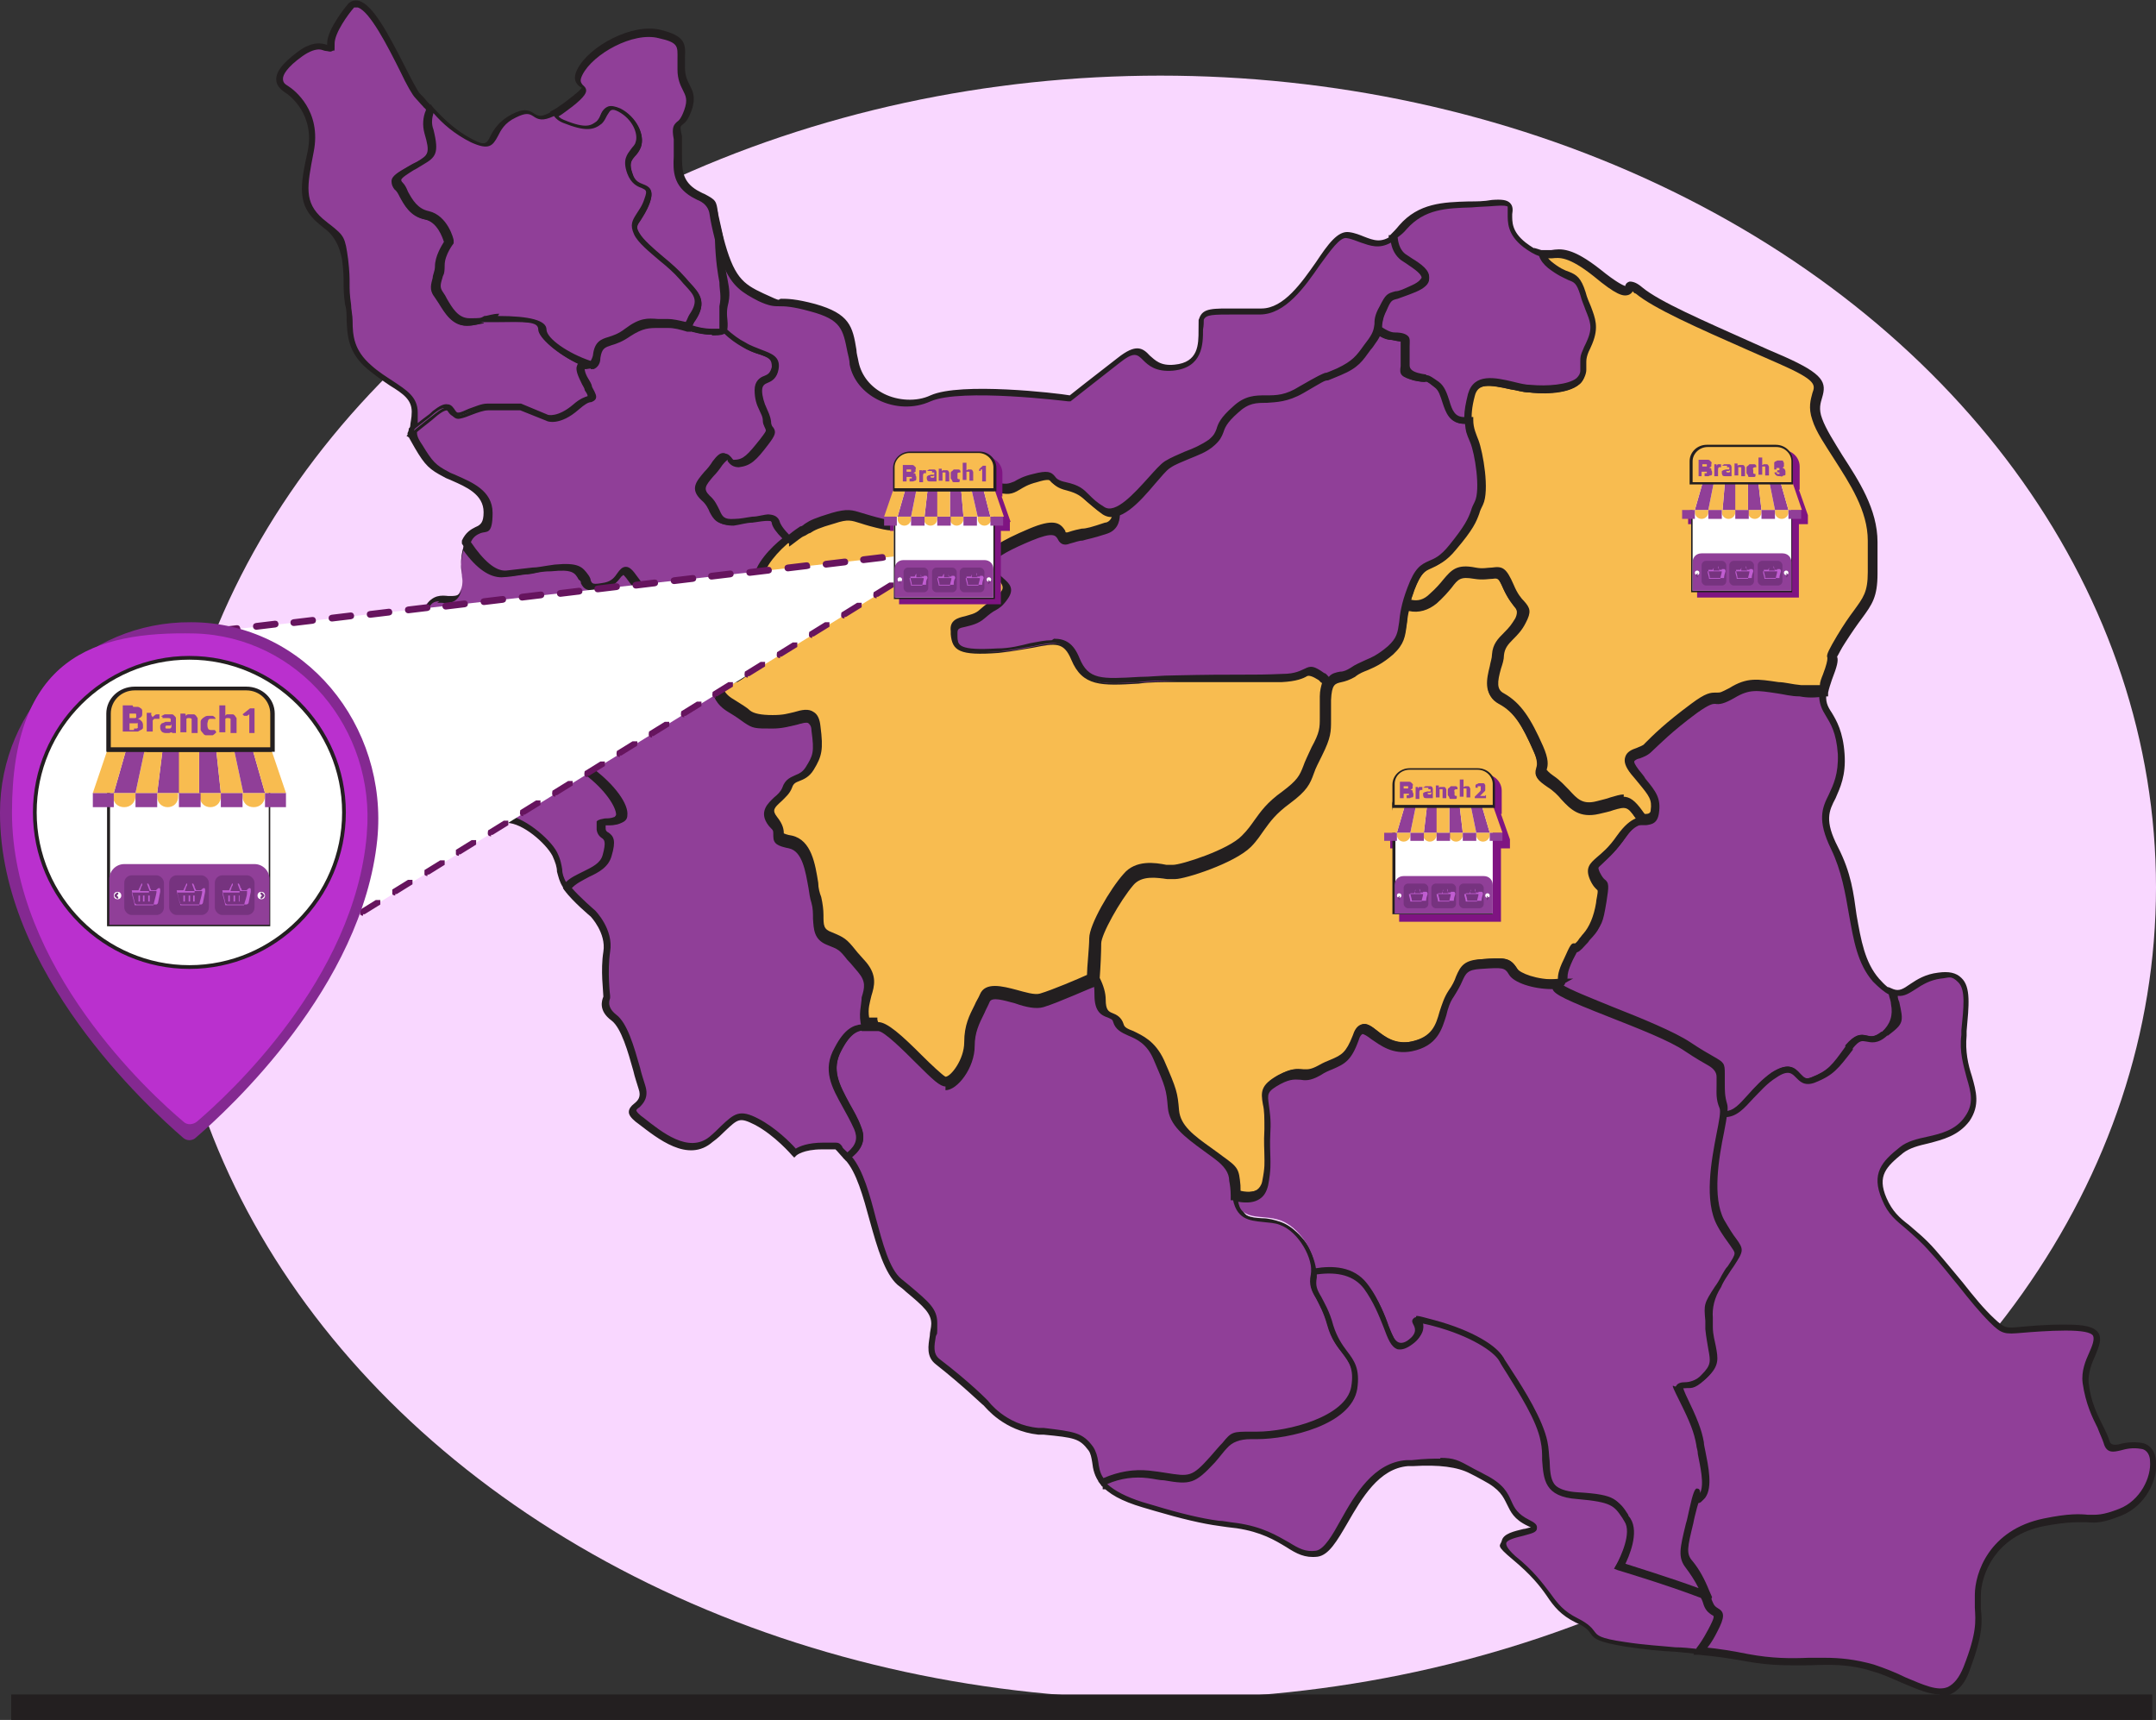 <?xml version="1.0" encoding="UTF-8"?>
<svg id="Layer_1" data-name="Layer 1" xmlns="http://www.w3.org/2000/svg" viewBox="0 0 288 229.7">
  <rect x="0" y="0" width="288" height="229.7" fill="#333333" stroke="none"/>
  <defs>
    <style>
      .cls-1 {
        fill: #66145e;
      }

      .cls-1, .cls-2, .cls-3, .cls-4, .cls-5, .cls-6, .cls-7, .cls-8, .cls-9, .cls-10, .cls-11, .cls-12, .cls-13 {
        stroke-width: 0px;
      }

      .cls-2 {
        fill: #c05dd1;
      }

      .cls-3 {
        fill: #903f98;
      }

      .cls-4 {
        fill: #76337f;
      }

      .cls-5 {
        fill: #f9eee4;
      }

      .cls-6 {
        fill: #7f1482;
      }

      .cls-7 {
        fill: #632d6b;
      }

      .cls-8 {
        fill: #842991;
      }

      .cls-9 {
        fill: #231f20;
      }

      .cls-10 {
        fill: #f8bc50;
      }

      .cls-11 {
        fill: #f9d7ff;
      }

      .cls-12 {
        fill: #fff;
      }

      .cls-13 {
        fill: #ba30ce;
      }
    </style>
  </defs>
  <ellipse class="cls-11" cx="155" cy="118.5" rx="133" ry="108.4"/>
  <path class="cls-9" d="M1.5,226.3h286v3.4H1.5v-3.4Z"/>
  <path class="cls-3" d="M237.1,143.5c3.4-2.2,2.7,1.7,5.1.7,2.5-1,2.9-1.7,4.9-4.4s2.2.2,4.7-1.7c2.4-1.9,2-1.5,1.1-5.6-.6-.2-1.3-.7-2.2-1.7-3.7-4.2-2.3-11.2-5.6-17.7s1.4-6,.9-12.5c-.4-5.6-2.9-5.3-2.4-8.4-1,.2-2.1.2-3.1,0-5-.6-6.2-1.5-9.1.3-2.9,1.8-1.5-.6-5,2.1-3.5,2.6-5,4.1-6.2,5.3s-3.8.6-1.8,3.2c2.1,2.6,2.9,3.2,2.6,5.3-.3,2.1-2.1-.3-4.7,3.5s-4.4,3.2-3.5,5.3c.9,2.1,1.5.3.9,3.5s-.6,2.9-2.4,5c-1.8,2.1-.6-.6-2.1,2.6-1.5,3.2,0,2.4-1.5,3.2-1.5.9,12.9,5.3,17.3,8.2,4.4,2.9,4.4,2.1,4.4,3.8s-.3,2.6.3,4.1v1c2.7.4,3.7-3.1,7-5.2h.4Z"/>
  <path class="cls-9" d="M230.5,149.2h-.9v-1.3c-.5-1.2-.4-2-.4-3v-1.2c0-.6-.4-1.1-1.1-1.5-.7-.4-1.6-.9-3.1-1.9-2-1.4-6.4-3.1-10.2-4.6-5.9-2.4-7.4-3-7.5-3.8,0-.2,0-.4.3-.6.2-.1.4-.3.5-.3,0-.3,0-1,.8-2.7.9-2,.9-2.1,1.4-2,0,0,.3-.2.7-.7.2-.2.3-.4.5-.6,1.2-1.4,1.3-1.4,1.8-4.2q.3-1.8,0-1.9c-.2-.2-.6-.5-.9-1.3-.6-1.5,0-2,.9-2.8.7-.6,1.6-1.4,2.7-2.9,1.6-2.3,2.9-2.5,3.8-2.7.6,0,.7,0,.8-.7.2-1.5-.2-2.1-1.6-3.8-.3-.4-.6-.7-1-1.2-.7-.9-1-1.6-.8-2.1.2-.6.8-.8,1.4-1.1s.9-.3,1.2-.6c1.2-1.2,2.7-2.7,6.2-5.3,1.9-1.4,2.5-1.5,3.1-1.4.3,0,.7,0,1.9-.7,2.4-1.4,3.7-1.2,6.4-.8.8,0,1.8.3,3,.4.9,0,1.9,0,3,0h.6v.5c-.2,1.3.1,1.9.7,2.8.6,1,1.5,2.5,1.7,5.5.2,2.9-.6,4.5-1.2,5.9-.9,1.7-1.5,3,.3,6.5s2.1,6.2,2.5,9.1c.6,3.4,1.1,6.3,3,8.5.8.9,1.4,1.4,2,1.6h.2v.3c.1.6.2,1.1.3,1.5.6,2.7.6,2.9-1.5,4.5h-.1c-1.3,1.2-2.2.9-2.8.8-.6-.1-.9-.2-1.8.9v.2c-2,2.6-2.6,3.4-5.1,4.4-1.4.5-2-.2-2.5-.7s-1-1.1-2.6,0c-1.3.8-2.2,1.9-3.1,2.8-1.2,1.3-2.2,2.5-3.8,2.5l.3-.3ZM208.4,131.8c.8.6,4.1,1.9,6.8,3,3.8,1.5,8.2,3.3,10.3,4.7,1.5,1,2.4,1.5,3.1,1.9,1.4.8,1.5.9,1.5,2.3v1.3c0,1,0,1.7.3,2.7s.1.4,0,.7c1.2,0,2-1,3.1-2.2.9-1,1.9-2.1,3.2-3,2.1-1.3,2.9-.7,3.7.2.5.5.7.8,1.5.5,2.3-.9,2.8-1.6,4.6-4.1v-.2c1.3-1.5,2-1.5,2.8-1.3.5.1,1,.3,2-.5h.1c1.1-1,1.5-2.2,1.2-3.7,0-.4-.2-.8-.3-1.3-.6-.3-1.3-.9-2.1-1.7-2.1-2.4-2.6-5.6-3.2-8.9-.5-2.9-1-5.9-2.4-8.8-1.9-3.9-1.2-5.5-.3-7.3.6-1.3,1.3-2.7,1.2-5.4-.2-2.9-1-4.1-1.6-5.1-.5-.8-.9-1.6-.9-2.8-1,0-1.9,0-2.7,0-1.2,0-2.1-.3-3-.4-2.6-.4-3.7-.6-5.8.7-1.3.8-1.9.8-2.4.8s-.7,0-2.5,1.3c-3.5,2.6-5,4.1-6.1,5.2-.4.4-1,.7-1.5.8-.4.2-.8.3-.9.5,0,0,0,.4.7,1.3.4.5.7.8.9,1.2,1.4,1.7,2.1,2.5,1.8,4.4-.2,1.2-.9,1.3-1.5,1.4-.8,0-1.9.3-3.2,2.3-1.2,1.7-2.2,2.5-2.8,3.1-.9.8-1,.9-.6,1.8.3.7.5.9.7,1,.6.4.6.8.2,2.8-.5,2.9-.6,3.1-2,4.6-.1.2-.3.4-.5.6-.7.8-1,1-1.3,1-.1.2-.4.8-.7,1.5-.7,1.5-.7,2.1-.7,2.3,0,.5-.1.6-.7.9h0Z"/>
  <path class="cls-3" d="M286,193c-2.8-.5-4.2,1.4-4.6-.5-.5-1.9-2.3-3.7-2.8-7.9s5.1-7.4-2.8-7.4-7.4,1.4-9.8-.9c-2.3-2.3-4.6-5.6-7.9-9.3-3.3-3.7-5.1-3.7-6.5-7s0-4.6,2.3-6.5,6.5-.9,8.8-4.2c2.3-3.3-.9-6-.5-11.2.5-5.1.9-8.4-3.3-7.9-3.2.4-4.2,2.9-6.2,2.2.9,4.1,1.3,3.7-1.1,5.6-2.5,2-2.7-1-4.7,1.7s-2.5,3.4-4.9,4.4c-2.5,1-1.7-2.9-5.1-.7-3.3,2.1-4.3,5.6-7,5.2-.3,2.9-2.6,10.5-.3,14.6,2.6,4.7,3.2,2.6.6,7.1-2.6,4.4-2.4,3.2-2.1,7.1.3,3.8,1.5,4.4-.6,6.5s-4.4,0-2.9,2.9,2.1,4.4,2.4,6.2c.3,1.8,1.5,5.6.3,7.1s0-3.5-1.2,1.5-1.8,6.2-.6,7.6c1.2,1.5,2.1,3.2,2.6,5,.6,1.8,2.4.3.6,3.5-1.1,2.1-1.5,2.3-1.8,2.8,1.9.2,4,.4,6.5.9,7,1.4,10.7-.5,16.7,1.4,6,1.9,10.2,6,12.5,0s1.4-7,1.4-9.8,1.9-8.4,8.8-9.8c7-1.4,5.6.5,10.2-1.4s5.6-8.4,2.8-8.8h.2Z"/>
  <path class="cls-9" d="M259.2,226.3c-1.5,0-3.1-.7-5-1.5-1.2-.5-2.6-1.2-4.1-1.6-3.1-1-5.7-.9-8.4-.8-2.5,0-5,.1-8.3-.5-2.2-.4-4.2-.7-6.5-.9h-.7l.4-.7c0-.1.2-.3.3-.4.3-.4.7-.9,1.5-2.4.9-1.7.8-1.8.5-1.9-.3-.2-.8-.5-1.1-1.3-.6-1.8-1.5-3.5-2.6-4.9s-.8-2.6,0-5.9c.2-.6.3-1.3.5-2.1.4-1.8.7-2.7,1-2.6.4,0,.4.4.4.6.6-1.1,0-3.5-.3-5.2,0-.5-.2-.9-.2-1.2-.3-1.7-.8-3-2.3-6s-.6-1.5-.4-1.9c.2-.4.7-.5,1.2-.5s1.5-.2,2.2-1c1.3-1.3,1.2-1.8.9-3.4-.1-.7-.3-1.6-.4-2.7v-1.1c-.2-2.2-.2-2.3,1.3-4.6.3-.4.6-.9.9-1.5.3-.5.5-.9.8-1.2.6-.9.9-1.4.9-1.7s-.2-.5-.6-1.1c-.4-.6-1-1.3-1.7-2.6-1.8-3.3-.8-8.7-.2-12.2.2-1,.4-1.9.4-2.6v-.5h.5c1.4.2,2.3-.8,3.5-2.2.9-1,1.9-2.1,3.2-3,2.1-1.3,2.9-.7,3.7.2.5.5.7.8,1.5.5,2.3-.9,2.8-1.6,4.6-4.1v-.2c1.3-1.5,2-1.5,2.8-1.3.5.1,1,.3,2-.5h.1c1.1-1,1.5-2.2,1.2-3.7-.1-.4-.2-.9-.3-1.5l-.2-.8.7.3c.8.3,1.3,0,2.3-.7.9-.6,2-1.3,3.7-1.5,1.4-.2,2.4,0,3.1.7,1.3,1.2,1,3.7.7,7.1v.6c-.2,2.1.2,3.9.7,5.4.6,2.1,1.1,3.9-.3,6-1.5,2-3.6,2.5-5.5,3-1.3.3-2.5.6-3.4,1.3-2.2,1.8-3.5,3-2.2,6,.8,1.8,1.7,2.6,3,3.6.9.8,2.1,1.7,3.5,3.3,1.4,1.6,2.6,3.1,3.7,4.4,1.5,1.9,2.8,3.5,4.2,4.8s1.5,1.3,3.6,1.1c1.2-.1,3-.3,5.8-.3s3.9.3,4.5,1.1c.5.8.1,1.8-.4,3-.5,1.1-1,2.4-.9,3.7.3,2.6,1.2,4.3,1.9,5.7.4.8.7,1.4.9,2.1q.2.6,1.2.4c.7-.2,1.8-.4,3.1-.2,1.1.2,1.8,1.1,1.9,2.4.3,2.5-1.4,6-4.6,7.3-2.5,1-3.4,1-4.6.9-1.1,0-2.5-.1-5.7.5-6.7,1.3-8.5,6.7-8.5,9.3v1.7c.2,1.8.3,3.5-1.5,8.3-.6,1.7-1.5,2.7-2.6,3.2-.4.2-.9.3-1.4.3v-.3ZM243.7,221.4c2.1,0,4.1.2,6.6.9,1.5.5,3,1.1,4.2,1.7,2.4,1,4.3,1.9,5.7,1.3.8-.4,1.5-1.2,2.1-2.7,1.8-4.6,1.6-6.1,1.5-7.9v-1.7c0-2.9,1.9-8.7,9.2-10.2,3.4-.7,4.9-.6,5.9-.5,1.2,0,1.9.1,4.2-.8,2.8-1.1,4.3-4.2,4.1-6.4,0-.6-.3-1.5-1.2-1.6-1.1-.2-2,0-2.7.2-.9.2-1.9.5-2.3-1-.2-.6-.5-1.2-.8-2-.7-1.4-1.6-3.2-2-6-.2-1.6.4-3,.9-4.1.4-.9.7-1.7.5-2.2-.3-.5-1.6-.7-3.7-.7s-4.6.2-5.8.3c-2.3.2-2.7.2-4.3-1.4-1.4-1.4-2.7-3-4.2-4.9-1.1-1.3-2.3-2.9-3.7-4.4-1.3-1.5-2.4-2.4-3.3-3.2-1.3-1.1-2.4-1.9-3.2-3.9-1.5-3.5,0-5.1,2.4-7,1-.8,2.3-1.1,3.7-1.4,1.8-.4,3.8-.9,5-2.7,1.2-1.7.8-3.2.2-5.2-.4-1.6-1-3.4-.7-5.7v-.6c.3-3,.6-5.4-.4-6.4s-1.2-.6-2.4-.5c-1.4.2-2.4.8-3.3,1.4-.8.5-1.5,1-2.4.9,0,.3.1.6.2.8.6,2.7.6,2.9-1.5,4.5h-.1c-1.3,1.2-2.2.9-2.8.8-.6-.1-.9-.2-1.8.9v.2c-2,2.6-2.6,3.4-5.1,4.4-1.4.5-2-.2-2.5-.7s-1-1.1-2.6,0c-1.3.8-2.2,1.9-3.1,2.8-1.2,1.3-2.2,2.5-3.8,2.5,0,.6-.2,1.4-.4,2.3-.7,3.4-1.6,8.7,0,11.7.7,1.2,1.2,2,1.6,2.5,1.1,1.5,1,1.7-.3,3.7-.2.3-.5.7-.8,1.2-.4.6-.7,1.1-.9,1.6-.9,1.4-1.2,2.8-1.1,4.1v1.2c0,1.1.3,2,.4,2.6.3,1.6.5,2.6-1.1,4.1s-2,1.1-2.7,1.2c-.2,0-.5,0-.6.1,0,0,0,.2.4,1.1,1.5,3.1,2.1,4.6,2.4,6.3,0,.3.1.7.2,1.2.4,2,1,4.9,0,6.2-.1.1-.4.6-.9.4,0,.3-.1.6-.2.9-.2.8-.4,1.5-.5,2.1-.8,3.3-1,4.1-.1,5.1,1.1,1.4,2.1,3.2,2.7,5.1.2.5.4.6.7.8.9.5.9,1.2-.1,3.1-.7,1.2-1.1,1.8-1.4,2.2,2,.2,3.8.5,5.8.9,3.2.6,5.7.6,8.1.5h2.1Z"/>
  <path class="cls-3" d="M153.5,196.9c5.4.7,5.4,1.5,8.6-2,3.2-3.4,1.7-3.2,5.9-3.2s12.3-2,13-6.4-2-4.2-3.2-8.3c-1.2-4.2-2.7-4.4-2.2-6.6.5-2.2-1.7-6.1-4.4-7.1s-5.6.5-6.1-3.7.2-3.4-2.7-5.6c-2.9-2.2-5.4-3.7-5.6-6.1-.2-2.5-.2-2.7-2-6.6-1.7-3.9-4.9-3.2-5.4-4.9s-2.5-.2-2.5-3.4-.3-1.9-.8-2.8v.5s-4.7,2.1-6.8,2.6c-2.1.6-6.8-2.4-7.6-.3-.9,2.1-2.1,3.5-2.1,6.2s-2.1,5.3-3.2,5.3-7.3-7.6-9.1-7.3c-1.8.3-3.2-.9-5.3,2.9-2.1,3.8.9,6.5,2.6,10.6.7,1.6,0,2.8-1.4,3.8,3.2,3.3,3.7,13.9,6.9,16.7,3.3,2.8,4.6,3.7,4.6,5.6s-1.1,3.9.5,5.1c4.2,3.3,6.5,5.6,6.5,5.6,0,0,2.3,3.3,7,3.7s5.6.5,7,2.3c.9,1.2.3,2.8,1.6,4.5,1.7-.8,3.8-1.4,6.2-1.1h0Z"/>
  <path class="cls-9" d="M147.2,198.5l-.2-.3c-.8-1-1-2-1.1-2.9-.1-.6-.2-1.2-.5-1.6-1.2-1.6-1.9-1.7-6-2.1h-.7c-4.6-.5-7-3.6-7.3-3.9-.3-.2-2.6-2.5-6.4-5.5-1.3-1-1-2.5-.8-3.8,0-.5.2-1.1.2-1.6,0-1.4-1-2.3-3.4-4.3-.3-.3-.7-.6-1.1-.9-1.7-1.5-2.7-4.9-3.7-8.5-.9-3.3-1.8-6.6-3.3-8.2l-.3-.3.4-.3c1.4-1.2,1.8-2.1,1.2-3.3-.5-1.1-1-2-1.5-2.9-1.5-2.7-2.8-5-1.1-8,1.7-3.2,3.1-3.1,4.5-3.1h1.1c1.1-.2,3.1,1.6,5.9,4.5,1.2,1.2,2.8,2.8,3.3,2.9.9,0,2.8-2.4,2.8-4.9s.7-3.5,1.4-4.9c.2-.5.5-.9.7-1.4.7-1.5,2.7-1,4.7-.4,1.2.3,2.5.7,3.2.5,1.7-.5,5.5-2.1,6.5-2.5v-1.6c.1,0,.8,1.2.8,1.2.6,1,.9,2,.9,3,0,1.6.5,1.8,1.1,2,.5.2,1.1.4,1.4,1.3.1.5.6.7,1.4,1.1,1.2.5,2.9,1.3,3.9,3.8,1.7,3.9,1.7,4.3,2,6.6.2,2.1,2,3.4,4.4,5.2.4.3.7.5,1.1.8l.4.3c2.1,1.5,2.1,1.7,2.3,3.7,0,.5,0,1.1.2,1.9.3,2.6,1.5,2.7,3.3,2.9.8,0,1.7.2,2.5.5,3,1.1,5.2,5.3,4.7,7.6-.2,1.1,0,1.6.6,2.6.4.8,1.1,1.9,1.6,3.8.5,1.6,1.2,2.6,1.8,3.4,1,1.3,1.8,2.4,1.4,5.1-.8,4.8-9.1,6.7-13.4,6.7h-.8c-1.5,0-2.5.4-3.2,1.2-.4.4-.9,1.1-1.6,1.9-2.7,2.9-3.3,3-6.8,2.4-.6,0-1.3-.2-2.2-.3-1.9-.3-3.9,0-5.9,1h-.3v-.4ZM113.8,154.5c1.5,1.8,2.4,5.1,3.2,8.2.9,3.3,1.8,6.8,3.4,8.1.4.3.7.6,1.1.9,2.6,2.2,3.7,3.1,3.7,5s0,1.2-.2,1.8c-.2,1.2-.4,2.3.5,3,4.2,3.2,6.5,5.6,6.5,5.6,0,0,2.3,3.2,6.7,3.6h.7c4.1.5,5.2.6,6.6,2.5.4.6.6,1.3.7,2,.1.7.2,1.5.7,2.2,2.1-.9,4.1-1.2,6.1-1,.9.1,1.6.2,2.2.3,3.2.5,3.5.6,6-2.2.7-.8,1.2-1.4,1.6-1.8,1.2-1.5,1.4-1.5,3.8-1.5h.8c4.2,0,11.9-2,12.6-6,.4-2.4-.3-3.3-1.2-4.5-.7-.9-1.5-1.9-2-3.7s-1.1-2.8-1.5-3.6c-.6-1-1-1.8-.7-3.2.4-2-1.6-5.7-4.1-6.6-.7-.3-1.5-.3-2.3-.4-1.8-.2-3.7-.3-4.1-3.6,0-.8-.1-1.5-.2-2,0-1.1-.7-2.2-2-3.1l-.4-.3c-.4-.3-.7-.5-1.1-.8-2.5-1.8-4.5-3.3-4.7-5.6-.2-2.4-.3-2.7-1.9-6.5-1-2.2-2.4-2.8-3.5-3.3-.8-.4-1.6-.7-1.9-1.6-.1-.5-.4-.6-.8-.8-.9-.3-1.6-.8-1.6-2.8s-.1-1.2-.4-1.8c-.8.3-4.8,2.1-6.7,2.6-1,.3-2.3,0-3.7-.5-1.9-.5-3.3-.9-3.7,0-.2.5-.5,1-.7,1.5-.7,1.4-1.3,2.6-1.3,4.5,0,2.8-2.1,5.7-3.7,5.7s-1.5-.9-3.8-3.1c-1.6-1.6-4.4-4.3-5.2-4.2h-1.2c-1.2,0-2.3,0-3.7,2.7-1.4,2.6-.3,4.6,1.1,7.2.5.9,1.1,1.9,1.5,3,.8,1.9,0,3.1-1.2,4h0Z"/>
  <path class="cls-10" d="M213.4,107.9c-3.4.8-3.8-1.8-6.3-3.6-2.6-1.8,0-.8-1.6-4.4s-2.8-5.5-5-6.7-.6-3.8-.4-5.7c.2-2,1.8-2.4,3-4.6s-.2-1.4-1.6-4.6c-1.4-3.2-1.4-1.4-4.6-2-3.2-.6-2.8,1-5.5,3.4-1.3,1.2-2.7,1.1-3.7.7-.8,3.2,0,4.3-2.1,6.1-2.4,2.1-3.2,1.8-5,2.9-1.8,1.2-3.2-.3-3.5,3.5s.6,3.8-1.2,7.1c-1.8,3.2-.9,3.8-4.1,6.2-3.2,2.4-3.2,3.8-5.3,5.9s-8.5,4.1-9.7,4.1-4.4-1.2-6.2.9-4.4,6.8-4.4,8.2-.2,3.7-.3,4.8c.5.9.8,1.8.8,2.8,0,3.2,2,1.7,2.5,3.4s3.7,1,5.4,4.9,1.7,4.2,2,6.6c.2,2.5,2.7,3.9,5.6,6.1,2.9,2.2,2.2,1.5,2.7,5.6,1.7.3,3.7.3,4.2-1.8.7-3.7,0-2.7.2-7.1s-1.7-4.9,1.5-6.6c3.2-1.7,2.7.2,5.4-1.2,2.7-1.5,3.7-1,4.9-4.4s2.7,2.2,7.4,1.2,3.7-4.7,5.4-7.1c1.7-2.5,1-3.7,3.9-3.9s3.4-.2,4.2,1c.5.8,3.1,1.9,6.2,1.7,1-.6-.2,0,1.2-3.1,1.5-3.2.3-.6,2.1-2.6,1.8-2.1,1.8-1.8,2.4-5,.6-3.2,0-1.5-.9-3.5-.9-2.1.9-1.5,3.5-5.3,1.2-1.7,2.2-2.2,2.9-2.4-.1-.3-.3-.6-.4-.8-1.8-2.6-2.2-1.6-5.5-.8h0Z"/>
  <path class="cls-9" d="M166.4,160.5c-.5,0-1,0-1.6-.2h-.4v-.6c0-.8-.1-1.5-.2-2,0-1.1-.7-2-1.9-2.9l-.4-.3c-.4-.3-.7-.5-1.1-.8-2.6-1.9-4.6-3.4-4.8-5.8-.2-2.4-.3-2.7-1.9-6.4-.9-2.1-2.2-2.7-3.4-3.2-.9-.4-1.7-.8-2-1.8-.1-.4-.3-.4-.7-.6-.9-.3-1.8-.8-1.8-3s-.3-1.6-.7-2.5v-.2c-.1,0,0-.2,0-.2,0-1,.3-3.6.3-4.7,0-1.8,2.8-6.6,4.6-8.6,1.6-1.9,4.2-1.5,5.7-1.2.4,0,.7,0,.9,0,1.1,0,7.4-2,9.2-3.9.8-.8,1.2-1.4,1.7-2.1.8-1.1,1.6-2.3,3.7-3.8,2-1.5,2.3-2.1,2.8-3.4.2-.6.6-1.4,1.1-2.5,1.1-2,1.1-2.6,1.1-4v-2.8c.2-2.9,1.2-3.3,2.5-3.5.5,0,.9-.2,1.3-.5.7-.5,1.3-.7,1.9-1,.9-.4,1.7-.7,3-1.9,1.1-1,1.2-1.7,1.4-3.1,0-.7.2-1.6.5-2.7l.2-.7.7.2c1.1.4,2.2.2,3.1-.6.8-.7,1.4-1.4,1.8-1.9,1.1-1.3,1.8-2.1,4.3-1.6,1,.2,1.6,0,2.2,0,1.4-.2,1.9,0,2.9,2.3.5,1.2,1,1.8,1.4,2.2.8.9,1,1.4.2,2.9-.5,1-1.1,1.6-1.7,2.2-.7.7-1.1,1.2-1.2,2.1,0,.6-.2,1.2-.4,1.8-.5,1.8-.6,2.8.4,3.3,2.3,1.3,3.6,3.4,5.2,7,.8,1.8.7,2.6.5,3.2h0c0,0,.3.4.9.8.9.6,1.5,1.3,2.1,1.9,1.1,1.2,1.8,2,3.7,1.5.7-.2,1.3-.3,1.8-.5,2-.6,2.8-.8,4.4,1.5.2.3.4.6.5.9l.3.7-.7.2c-.6,0-1.5.5-2.6,2.1-1.2,1.7-2.2,2.6-2.9,3.2-.9.7-.9.8-.6,1.5.3.6.5.8.6.9.7.5.6,1,.3,3-.5,3-.6,3.1-2,4.7-.1.2-.3.4-.5.6-.6.7-.9,1-1.3,1.1-.1.3-.4.8-.7,1.4-.7,1.5-.7,2-.7,2.2,0,.6-.2.8-.8,1.1h-.3c-3.2.2-6.1-.9-6.8-2-.5-.8-.6-.9-3.6-.7-1.6.1-1.8.5-2.3,1.6-.3.6-.6,1.2-1.1,2.1-.5.7-.7,1.5-1,2.4-.6,2-1.2,4.2-4.8,4.9-2.7.6-4.4-.8-5.5-1.7-.3-.3-.8-.6-1-.6,0,0-.1.1-.4.7-1,2.7-1.9,3.2-3.6,4-.5.2-1,.4-1.6.8-1.5.8-2.2.7-2.8.6-.6,0-1.1-.2-2.6.6-1.7.9-1.6,1.1-1.4,2.5.1.8.3,1.9.2,3.6-.1,1.9,0,2.7,0,3.4,0,1,.1,1.6-.3,3.8-.2.8-.6,1.5-1.2,1.9-.6.4-1.3.6-2.1.6v.4ZM165.6,159.2c1,.1,1.8,0,2.3-.3.3-.2.6-.6.7-1.1.4-2,.3-2.5.3-3.4s-.1-1.7,0-3.6c0-1.5,0-2.5-.2-3.3-.3-1.7-.3-2.6,2-3.9,1.7-.9,2.5-.9,3.4-.8.5,0,.9.1,2-.5.7-.4,1.2-.6,1.7-.8,1.4-.6,2-.9,2.9-3.2.2-.6.5-1.3,1.2-1.5s1.4.3,2.1.9c1.1.8,2.4,1.9,4.5,1.4,2.8-.6,3.3-2.2,3.8-4,.3-.9.6-1.9,1.2-2.8.5-.7.8-1.3,1-1.9.6-1.4,1.1-2.2,3.4-2.3,2.9-.2,3.8-.3,4.8,1.3.3.5,2.5,1.5,5.4,1.4,0-.4,0-1.1.8-2.7.9-2,1-2.2,1.5-2.1,0,0,.3-.2.6-.7.2-.2.3-.4.5-.6.8-.9,1.4-2.3,1.7-4.1,0-.4.3-1.4.2-1.7-.2-.2-.6-.5-1-1.4-.7-1.6,0-2.2.9-3,.7-.6,1.6-1.3,2.7-2.9,1-1.4,1.8-2,2.5-2.3-1.1-1.6-1.3-1.6-3-1.1-.5.2-1.1.3-1.9.5-2.6.6-3.8-.6-5-1.9-.5-.6-1.1-1.2-1.9-1.7-1.3-.9-1.7-1.3-1.4-2.3.1-.3.3-.9-.4-2.4-1.5-3.4-2.6-5.3-4.7-6.4-2-1.1-1.5-3.2-1.1-4.8.1-.6.3-1.1.3-1.6.1-1.4.8-2.1,1.6-2.9s1-1.1,1.5-1.9c.3-.6.3-1.1,0-1.5-.4-.5-1-1.2-1.6-2.5-.7-1.6-.8-1.6-1.5-1.5-.5,0-1.3.2-2.5,0-1.8-.3-2.1,0-3,1.2-.5.6-1.1,1.3-2,2.1-1.1.9-2.4,1.3-3.7,1-.2.7-.2,1.4-.3,1.9-.2,1.5-.3,2.5-1.8,3.9-1.5,1.3-2.5,1.7-3.4,2.1-.5.2-1.1.4-1.7.9-.7.4-1.3.6-1.8.7-.9.2-1.3.3-1.4,2.4v2.7c0,1.5,0,2.3-1.2,4.7s-.8,1.7-1.1,2.4c-.5,1.4-.9,2.3-3.2,4-1.9,1.4-2.6,2.4-3.4,3.5-.5.7-1,1.5-1.8,2.3-2.2,2.2-8.8,4.3-10.1,4.3s-.7,0-1.1,0c-1.4-.2-3.4-.5-4.5.8-1.8,2.1-4.3,6.6-4.3,7.8s-.1,3.3-.2,4.6c.5,1,.8,2,.8,2.9,0,1.4.4,1.6.9,1.8s1.2.5,1.5,1.5c.1.4.5.6,1.3.9,1.2.6,2.9,1.3,4.1,3.9,1.7,3.9,1.8,4.3,2,6.7.2,2,1.9,3.3,4.3,5,.4.3.7.5,1.1.8l.4.3c2.1,1.5,2.2,1.7,2.4,3.9,0,.4,0,.9.1,1.5l-.2-.5Z"/>
  <path class="cls-10" d="M242.8,55.9c-1.4-4.2,3.7-4.2-4.6-7.9-8.4-3.7-16.3-7-19.1-9.3s.9,2.8-5.6-2.3c-5.1-4-5.6-2-7.6-2.5.1.5.5,1.1,1.2,1.6,2.9,2.4,3.5.9,4.4,3.8s2.1,3.8.9,6.5c-1.2,2.6-.9,1.5-.9,3.8s-4.1,2.6-7.1,2.4c-2.9-.3-7.1-2.4-7.9.9-.9,3.2-.3,4.7.3,6.2s1.5,6.5.6,8.2c-.9,1.8-.6,2.4-3.5,5.9s-3.8.9-5.6,5.6c-.3.7-.4,1.3-.6,1.8,1,.4,2.4.4,3.7-.7,2.8-2.4,2.4-4,5.5-3.4,3.2.6,3.2-1.2,4.6,2,1.4,3.2,2.8,2.4,1.6,4.6s-2.8,2.6-3,4.6-1.8,4.6.4,5.7c2.2,1.2,3.4,3.2,5,6.7,1.6,3.6-1,2.6,1.6,4.4s3,4.4,6.3,3.6c3.4-.8,3.8-1.8,5.5.8.2.2.3.5.4.8,1-.2,1.6,0,1.8-1.2.3-2.1-.6-2.6-2.6-5.3-2.1-2.6.6-2.1,1.8-3.2s2.6-2.6,6.2-5.3c3.5-2.6,2.1-.3,5-2.1s4.1-.9,9.1-.3c1,0,2.1,0,3.1,0,0-.5.2-1.1.5-1.8,1.9-5.1-.9-.5,1.9-5.1s4.2-4.6,4.2-8.8v-4.2c0-6.5-6-12.1-7.4-16.3v-.2Z"/>
  <path class="cls-9" d="M219,110.3l-.2-.5c-.1-.3-.2-.5-.4-.7-1.1-1.6-1.3-1.6-3-1.1-.5.2-1.1.3-1.9.5-2.6.6-3.8-.6-5-1.9-.5-.6-1.1-1.2-1.9-1.7-1.3-.9-1.7-1.3-1.4-2.3.1-.3.3-.9-.4-2.4-1.5-3.4-2.6-5.3-4.7-6.4-2-1.1-1.5-3.2-1.1-4.8.1-.6.3-1.1.3-1.6.1-1.4.8-2.1,1.6-2.9s1-1.1,1.5-1.9c.3-.6.3-1.1,0-1.5-.4-.5-1-1.2-1.6-2.5-.7-1.6-.8-1.6-1.5-1.5-.5,0-1.3.2-2.5,0-1.8-.3-2.1,0-3,1.2-.5.6-1.1,1.3-2,2.1-1.3,1.1-2.8,1.4-4.4.8l-.6-.2v-.6c.3-.6.5-1.2.8-1.9,1-2.7,1.8-3.2,3-3.7.7-.3,1.5-.6,2.6-2,2.1-2.5,2.5-3.5,2.9-4.5.1-.4.3-.8.5-1.2.8-1.5,0-6.3-.6-7.7-.6-1.5-1.3-3.1-.3-6.6.8-3,3.9-2.3,6.4-1.8.8.2,1.6.4,2.3.4,2.7.3,5.1,0,6-.9.3-.2.4-.5.4-.8v-1.1c0-.8,0-1,.4-1.9.1-.3.3-.6.5-1.1.7-1.7.4-2.4-.2-4-.2-.6-.5-1.2-.7-2-.4-1.5-.7-1.6-1.5-1.9-.6-.3-1.5-.6-2.7-1.6-.7-.6-1.2-1.2-1.4-2l-.3-1,1,.3c.4,0,.8,0,1.3,0,1.3-.2,2.8-.4,6.6,2.6,2.1,1.7,3,2.1,3.3,2.2,0-.2.2-.5.6-.6.5,0,1,.2,1.7.8,2.3,1.9,8.1,4.4,14.8,7.4,1.3.6,2.7,1.2,4.1,1.8,5.4,2.4,5.7,3.5,5.1,5.5-.2.7-.5,1.5,0,2.8.5,1.4,1.6,3.1,2.7,4.9,2.2,3.4,4.7,7.2,4.7,11.6v4.2c0,3.1-.7,4.1-2.1,6-.6.8-1.3,1.8-2.2,3.2-.6.9-.9,1.6-1.1,1.9.2.5,0,1.3-.7,3.1-.2.6-.4,1.2-.5,1.7v.5h-.5c-1.2.2-2.3.2-3.3,0-1.2,0-2.2-.3-3-.4-2.7-.4-3.7-.6-5.7.6-1.4.8-2,.9-2.6.8-.3,0-.7,0-2.4,1.2-3.5,2.6-4.9,4.1-6.1,5.2-.5.5-1.1.7-1.6.9-.3,0-.7.3-.7.4s0,.3.6,1.1c.3.4.7.8.9,1.2,1.4,1.7,2.1,2.6,1.8,4.6-.2,1.4-1,1.5-1.7,1.6-.2,0-.4,0-.6,0h-.5.2ZM216.8,106.4c.9,0,1.6.5,2.6,1.9,0,0,.2.3.3.4h.2c.4,0,.6-.2.6-.5.2-1.4-.2-1.9-1.6-3.6-.3-.4-.6-.7-1-1.2-.8-1-1-1.7-.8-2.3.2-.7.9-1,1.5-1.2.4-.2.9-.3,1.1-.6,1.2-1.2,2.7-2.7,6.2-5.3,2-1.5,2.6-1.5,3.3-1.5s.6,0,1.8-.6c2.4-1.5,3.8-1.2,6.6-.8.8,0,1.8.3,3,.4h2.5c0-.4.2-.9.4-1.4.5-1.3.6-1.9.6-2.1v-.2c-.2-.3.3-1.2,1.3-2.9.9-1.5,1.6-2.5,2.2-3.3,1.3-1.8,1.9-2.5,1.9-5.2v-4.2c0-4-2.4-7.6-4.5-10.9-1.2-1.9-2.4-3.6-2.9-5.2-.6-1.7-.2-2.8,0-3.6.4-1.1.6-1.7-4.4-3.9-1.4-.6-2.7-1.2-4.1-1.8-6.8-3-12.7-5.6-15.1-7.6-.2,0-.3-.2-.4-.3-.1.2-.3.4-.6.5-.7.2-1.6,0-4.6-2.5-3.4-2.7-4.6-2.5-5.6-2.4h-.5l.4.4c1.1.9,1.8,1.2,2.4,1.4,1,.4,1.6.8,2.2,2.7.2.8.5,1.4.7,1.9.6,1.6,1.1,2.8.2,5-.2.5-.4.9-.5,1.1-.2.5-.3.9-.3,1.3v1.1c0,.5-.3,1.3-.8,1.8-1.7,1.6-5.8,1.3-6.9,1.2-.8,0-1.6-.3-2.4-.4-2.9-.7-4.4-.8-4.8.9-.8,3-.3,4.4.3,5.8.5,1.4,1.6,6.6.6,8.8-.2.4-.4.8-.5,1.1-.4,1.1-.9,2.2-3.1,4.9-1.4,1.6-2.4,2.1-3.1,2.4-.9.4-1.4.6-2.3,3-.1.4-.3.8-.4,1.2.9.2,1.7,0,2.5-.8.8-.7,1.4-1.4,1.8-1.9,1.1-1.3,1.8-2.1,4.3-1.6,1,.2,1.6,0,2.2,0,1.4-.2,1.9,0,2.9,2.3.5,1.2,1,1.8,1.4,2.2.8.9,1,1.4.2,2.9-.5,1-1.1,1.6-1.7,2.2-.7.7-1.1,1.2-1.2,2.1,0,.6-.2,1.2-.4,1.8-.5,1.8-.6,2.8.4,3.3,2.3,1.3,3.6,3.4,5.2,7,.8,1.8.7,2.6.5,3.2h0c0,0,.3.4.9.8.9.6,1.5,1.3,2.1,1.9,1.1,1.2,1.8,2,3.7,1.5.7-.2,1.3-.3,1.8-.5.7-.2,1.3-.4,1.8-.4v.3Z"/>
  <path class="cls-3" d="M217.5,202.8c-1.4-2.1-1.4-2.8-6.6-3.1-5.2-.3-3.8-3.5-4.5-7.3s-4.9-9.4-5.6-10.8c-.7-1.4-3.8-3.5-9.1-4.9-5.2-1.4,0,0-3.1,2.4s-2.4-2.8-5.9-7.3c-1.8-2.3-4.6-2.4-7-2v.7c-.5,2.2,1,2.5,2.2,6.6,1.2,4.2,3.9,3.9,3.2,8.3s-8.8,6.4-13,6.4-2.7-.2-5.9,3.2-3.2,2.7-8.6,2c-2.3-.3-4.5.3-6.2,1.1.8,1,2.3,2,5.3,2.9,7.9,2.3,6,1.9,12.5,2.8,6.5.9,7.4,4.2,10.7,3.7s5.1-11.6,12.1-12.1,5.6-.5,10.2,1.9c4.6,2.3,2.3,4.2,6,6,3.7,1.9-7,.5-1.9,4.6,5.1,4.2,4.6,6.5,8.4,8.4,3.7,1.9.5,2.3,6.5,3.3,3.8.6,6.5.6,9.7.9.3-.5.7-.7,1.8-2.8,1.8-3.2,0-1.8-.6-3.5-.1-.4-.3-.8-.5-1.2-4.8-1.9-11.3-3.8-11.3-3.8,0,0,2.4-4.2,1-6.3h.2Z"/>
  <path class="cls-9" d="M227.2,220.9h-.3l-3-.3c-2.1-.1-4.2-.3-6.8-.7-3.6-.6-4.1-1-4.6-1.7-.3-.4-.6-.9-2-1.5-2-1-2.9-2.1-3.9-3.6-.9-1.3-2.1-2.8-4.5-4.8s-1.7-1.8-1.5-2.5c.2-1,1.7-1.3,2.9-1.6.3,0,.7-.2,1-.2l-.4-.2c-1.9-.9-2.3-1.9-2.8-2.9s-.9-2-3.2-3.2c-.7-.4-1.3-.7-1.7-.9-1.7-.9-4.2-1.2-7.6-1h-.7c-3.9.3-6.2,4.3-8.1,7.6-1.4,2.4-2.5,4.3-4,4.5-1.7.2-2.8-.4-4.2-1.3-1.5-.9-3.3-2-6.6-2.5-.9-.1-1.7-.2-2.3-.3-2.3-.3-5.2-1-8.6-2l-1.7-.5c-2.7-.8-4.6-1.8-5.6-3.1l-.3-.4.5-.2c2.2-1,4.3-1.4,6.4-1.1.9.1,1.6.2,2.2.3,3.2.5,3.5.6,6-2.2.7-.8,1.2-1.4,1.6-1.8,1.2-1.5,1.4-1.5,3.8-1.5h.8c4.2,0,11.9-2,12.6-6,.4-2.4-.3-3.3-1.2-4.5-.7-.9-1.5-1.9-2-3.7s-1.1-2.8-1.5-3.6c-.6-1-1-1.8-.7-3.2v-1h.4c3.3-.6,5.9.2,7.4,2.2,1.4,1.9,2.2,3.8,2.7,5.3.5,1.2.9,2.3,1.4,2.4.3,0,.7,0,1.2-.5,1.3-1,.9-1.7.7-2.1-.1-.2-.3-.5,0-.8s.4-.3,2.9.4c5.4,1.4,8.6,3.6,9.3,5.1.2.3.6.9,1.1,1.7,1.5,2.3,4,6.3,4.6,9.2.2.9.2,1.8.3,2.6.1,2.6.2,4.1,3.9,4.4,4.8.3,5.4.9,6.6,2.8,0,.2.2.3.3.5,1.2,1.9-.2,5.1-.8,6.3,1.6.5,6.9,2.1,10.9,3.7h.2v.2c.2.4.3.9.5,1.3.2.5.4.6.7.8.9.5.9,1.2-.1,3.1-.8,1.6-1.3,2.1-1.6,2.5,0,.1-.2.2-.2.3v.2h-.4ZM192.4,194.7c1.8,0,2.4.3,4.2,1.3.5.3,1,.5,1.7.9,2.6,1.3,3.1,2.5,3.6,3.6.4.9.8,1.7,2.4,2.5.6.3,1.1.6,1,1.1,0,.6-.8.7-1.8,1-.8.2-2.2.5-2.3,1,0,.2,0,.6,1.2,1.7,2.5,2,3.7,3.7,4.7,5,1,1.4,1.8,2.4,3.6,3.3,1.6.8,2,1.4,2.3,1.8.4.5.6.9,4.1,1.4,2.6.4,4.7.5,6.7.7.9,0,1.8.1,2.8.2,0,0,0-.1.1-.2.3-.4.7-.9,1.5-2.4.9-1.7.8-1.8.5-1.9-.3-.2-.8-.5-1.1-1.3-.1-.3-.2-.7-.4-1-4.7-1.8-11.1-3.7-11.1-3.7l-.5-.2.3-.5c.6-1.1,2.1-4.3,1.1-5.8-.1-.2-.2-.3-.3-.5-1.1-1.6-1.4-2.1-6-2.5-4.4-.3-4.5-2.6-4.7-5.2,0-.8,0-1.6-.2-2.5-.5-2.8-3-6.6-4.4-8.9-.5-.8-.9-1.4-1.1-1.8-.7-1.3-3.9-3.4-8.8-4.7-.7-.2-1.3-.3-1.7-.4.2.6.4,1.7-1.1,2.8-.8.6-1.4.8-2,.7-.9-.3-1.3-1.4-1.9-3-.6-1.5-1.3-3.3-2.6-5.1-1.3-1.7-3.4-2.3-6.3-1.9v.4c-.2,1.1,0,1.6.6,2.6.4.8,1.1,1.9,1.6,3.8.5,1.6,1.2,2.6,1.8,3.4,1,1.3,1.8,2.4,1.4,5.1-.8,4.8-9.1,6.7-13.4,6.7h-.8c-1.5,0-2.5.4-3.2,1.2-.4.4-.9,1.1-1.6,1.9-2.7,2.9-3.3,3-6.8,2.4-.6,0-1.3-.2-2.2-.3-1.7-.2-3.6,0-5.4.8,1,.9,2.5,1.7,4.7,2.4l1.7.5c3.3,1,6.2,1.7,8.5,2,.6,0,1.4.2,2.4.3,3.5.5,5.4,1.7,7,2.6,1.3.8,2.2,1.3,3.6,1.1,1.1-.2,2.2-2.1,3.3-4.1,1.9-3.4,4.4-7.7,8.8-8h.7c1.8-.2,2.9-.2,3.8-.2h0Z"/>
  <path class="cls-3" d="M226.2,201.5c1.2-5,0,0,1.2-1.5s0-5.3-.3-7.1-.9-3.2-2.4-6.2c-1.5-2.9.9-.9,2.9-2.9s.9-2.6.6-6.5c-.3-3.8-.6-2.6,2.1-7.1,2.6-4.4,2.1-2.4-.6-7.1-2.6-4.7.9-14.1.3-15.6-.6-1.5-.3-2.4-.3-4.1s0-.9-4.4-3.8-18.8-7.3-17.3-8.2c0,0,.2-.1.3-.2-3.1.2-5.7-.9-6.2-1.7-.7-1.2-1.2-1.2-4.2-1-2.9.2-2.2,1.5-3.9,3.9-1.7,2.5-.7,6.1-5.4,7.1s-6.1-4.7-7.4-1.2c-1.2,3.4-2.2,2.9-4.9,4.4s-2.2-.5-5.4,1.2-1.2,2.2-1.5,6.6.5,3.4-.2,7.1c-.4,2.1-2.5,2.1-4.2,1.8.5,4.1,3.4,2.6,6.1,3.6,2.4.9,4.5,4.1,4.5,6.4,2.4-.4,5.2-.3,7,2,3.5,4.5,2.8,9.8,5.9,7.3,3.1-2.4-2.1-3.8,3.1-2.4s8.4,3.5,9.1,4.9c.7,1.4,4.9,7,5.6,10.8.7,3.8-.7,7,4.5,7.3s5.2,1,6.6,3.1c1.4,2.1-1,6.3-1,6.3,0,0,6.5,2,11.3,3.8-.6-1.3-1.3-2.6-2.2-3.8-1.2-1.5-.6-2.6.6-7.6v.4Z"/>
  <path class="cls-9" d="M228.5,213.6l-.9-.4c-4.7-1.8-11.2-3.8-11.3-3.8l-.5-.2.3-.5c.6-1.1,2.1-4.3,1.1-5.8-.1-.2-.2-.3-.3-.5-1.1-1.6-1.4-2.1-6-2.5-4.4-.3-4.5-2.6-4.7-5.2,0-.8,0-1.6-.2-2.5-.5-2.8-3-6.6-4.4-8.9-.5-.8-.9-1.4-1.1-1.8-.7-1.3-3.9-3.4-8.8-4.7-.7-.2-1.3-.3-1.7-.4.2.6.4,1.7-1.1,2.8-.8.6-1.4.8-2,.7-.9-.3-1.3-1.4-1.9-3-.6-1.5-1.3-3.3-2.6-5.1-1.4-1.8-3.6-2.4-6.6-1.9h-.5v-.4c0-2-1.9-5.2-4.2-6-.7-.3-1.5-.3-2.3-.4-1.8-.2-3.7-.3-4.1-3.6v-.6h.5c1.3.4,2.3.3,2.9,0,.4-.3.6-.7.7-1.2.4-2,.4-2.6.3-3.5,0-.7-.1-1.6,0-3.6,0-1.5,0-2.5-.2-3.3-.3-1.7-.3-2.4,1.9-3.7,1.8-1,2.5-.8,3.2-.7.5,0,1,.2,2.2-.5.7-.4,1.2-.6,1.7-.8,1.5-.6,2.1-.9,3-3.4.3-.8.6-1.2,1.1-1.4.6-.2,1.2.3,1.9.8,1.1.9,2.5,1.9,4.7,1.5,2.9-.6,3.4-2.3,4-4.2.3-.9.6-1.9,1.2-2.7.5-.7.8-1.3,1-1.9.6-1.3,1-2,3.2-2.2,2.9-.2,3.7-.3,4.6,1.2s2.7,1.7,5.8,1.4h1.8c0-.1-1.5.8-1.5.8.8.6,4.1,1.9,6.8,3,3.8,1.5,8.2,3.3,10.3,4.7,1.5,1,2.4,1.5,3.1,1.9,1.4.8,1.5.9,1.5,2.3v1.3c0,1,0,1.7.3,2.7.2.6,0,1.7-.4,3.8-.7,3.4-1.6,8.7,0,11.7.7,1.2,1.2,2,1.6,2.5,1.1,1.5,1,1.7-.3,3.7-.2.3-.5.7-.8,1.2-.4.6-.7,1.1-.9,1.6-.9,1.4-1.2,2.8-1.1,4.1v1.2c0,1.1.3,2,.4,2.6.3,1.6.5,2.6-1.1,4.1s-2,1.1-2.7,1.2c-.2,0-.5,0-.6.1,0,0,0,.2.4,1.1,1.5,3.1,2.1,4.6,2.4,6.3,0,.3.1.7.2,1.2.4,2,1,4.8,0,6.2-.1.1-.4.6-.9.4,0,.3-.1.6-.2.9-.2.8-.4,1.5-.5,2.1-.8,3.3-1,4.1-.1,5.1.9,1.1,1.6,2.4,2.2,3.9l.4.9-.2.4ZM217,208.8c1.5.5,6.1,1.9,9.9,3.3-.5-1-1.1-1.9-1.7-2.7-1.1-1.4-.8-2.6,0-5.9.2-.6.3-1.3.5-2.1.4-1.8.7-2.7,1-2.6.4,0,.4.4.4.6.6-1.2,0-3.6-.3-5.2,0-.5-.2-.9-.2-1.2-.3-1.7-.8-3-2.3-6s-.6-1.5-.4-1.9c.2-.4.7-.5,1.2-.5s1.5-.2,2.2-1c1.3-1.3,1.2-1.8.9-3.4-.1-.7-.3-1.6-.4-2.7v-1.1c-.2-2.2-.2-2.3,1.3-4.6.3-.4.6-.9.9-1.5.3-.5.5-.9.8-1.2.6-.9.9-1.4.9-1.7s-.2-.5-.6-1.1c-.4-.6-1-1.3-1.7-2.6-1.8-3.3-.8-8.7-.1-12.3.3-1.5.6-3,.4-3.4-.5-1.2-.4-2-.4-3v-1.2c0-.6-.4-1.1-1.1-1.5-.7-.4-1.6-.9-3.1-1.9-2-1.4-6.4-3.1-10.2-4.6-5.6-2.2-7.3-3-7.5-3.7-2.7,0-5.2-.9-5.8-1.9s-.8-1-3.8-.8c-1.8.1-2,.6-2.5,1.7-.2.5-.6,1.2-1.1,2-.5.7-.8,1.6-1,2.5-.6,1.9-1.2,4.1-4.6,4.8-2.6.5-4.2-.8-5.4-1.6-.5-.4-1-.7-1.2-.7,0,0-.3.1-.5.8-1,2.8-1.9,3.2-3.5,3.9-.5.2-1,.4-1.6.8-1.4.8-2.1.7-2.7.6-.6,0-1.2-.2-2.7.6-1.8,1-1.7,1.3-1.5,2.8.1.8.3,1.9.2,3.5-.1,1.9,0,2.8,0,3.5s.1,1.6-.3,3.7c-.2.8-.5,1.4-1.1,1.8-.7.5-1.7.6-2.9.4.4,2,1.6,2.1,3.2,2.2.8,0,1.6.2,2.5.5,2.5.9,4.4,4,4.7,6.3,3.1-.4,5.5.3,7,2.3,1.4,1.9,2.2,3.8,2.7,5.3.5,1.2.9,2.3,1.4,2.4.3,0,.7,0,1.2-.5,1.3-1,.9-1.7.7-2.1-.1-.2-.3-.5,0-.8s.4-.3,2.9.4c5.4,1.4,8.6,3.6,9.3,5.1.2.3.6.9,1.1,1.7,1.5,2.3,4,6.3,4.6,9.2.2.9.2,1.8.3,2.6.1,2.6.2,4.1,3.9,4.4,4.8.3,5.4.9,6.6,2.8,0,.2.2.3.3.5,1.2,1.9-.2,5.1-.8,6.3v-.3Z"/>
  <path class="cls-3" d="M115.3,129.6c-2.6-3-2.1-3-4.3-3.9-2.1-.9-1.1-2.8-1.7-5.2s-.6-7.1-3.4-7.7-.6-.6-2.4-2.8c-1.7-2.1,1.3-2.8,1.9-4.5s1.9-.9,3-2.6,1.3-2.4.9-5.4-2.4-.9-5.8-.9-1.9,0-5.6-2.1c-1.3-.8-1.8-1.7-1.9-2.6h-1.5c-2.4,0-5.9,0-7.6-1.8-1.8-1.8-.6-1.8-3.2-1.8s-2.6-.9-4.1.3c-1.5,1.2-1.2-.6-1.5,1.2s1.8,1.5-.9,2.6c-2.6,1.2-2.1.9-3.8,1.5-1.8.6-4.4,1.2-2.4,3.2s4.1,3.2,7.6,5.9c3.5,2.6,5.3,5.9,3.8,6.5s-2.6-.3-2.4,1.2c.3,1.5,1.8.3.9,3.5-.6,2.4-4,2.4-5.3,4.3,1.1,1.4,3.5,3.4,3.5,3.4,0,0,2.3,2.3,1.9,5.1-.5,2.8,0,6,0,6,0,0-.9,1.4.9,2.8,1.9,1.4,2.8,6.5,3.7,9.3.9,2.8-2.8,2.3-.5,4.2s6.5,5.6,9.8,2.8,3.3-3.7,6-2.3c2.8,1.4,5.1,4.2,5.1,4.2,0,0,.9-.9,3.7-.9s1.3-.5,3.3,1.4c1.3-1.1,2.1-2.2,1.4-3.8-1.8-4.1-4.7-6.8-2.6-10.6,1.4-2.7,2.6-2.9,3.7-2.9-.9-3.5,1.9-5-.4-7.6h.2Z"/>
  <path class="cls-9" d="M113.1,155.1l-.3-.3c-.5-.5-.8-.9-1-1.1l-.2-.2h-1.8c-2.5,0-3.4.8-3.4.8l-.3.3-.3-.3s-2.3-2.7-5-4.1c-2-1-2.2-.8-4,.9-.4.4-.9.9-1.6,1.4-3.3,2.9-7.4-.5-9.9-2.4l-.4-.3c-.6-.5-.9-.9-.9-1.3s.3-.8.7-1.1c.5-.4,1-.9.6-2-.2-.7-.5-1.5-.7-2.4-.7-2.5-1.6-5.7-2.9-6.7-1.8-1.3-1.3-2.7-1.1-3.2,0-.7-.4-3.5,0-6s-1.7-4.7-1.7-4.7c0,0-2.4-2-3.5-3.5l-.2-.3.2-.3c.7-.9,1.7-1.4,2.7-1.9s2.3-1.1,2.6-2.2c.5-1.8.2-2,0-2.2-.3-.2-.7-.5-.8-1.2,0-.3,0-.8,0-1.1.3-.3.7-.3,1.1-.4.4,0,.8,0,1.3-.2,0,0,.2-.2.2-.3,0-1-1.4-3.3-4.2-5.4-1.1-.9-2.1-1.6-3-2.2-1.8-1.3-3.3-2.3-4.7-3.7s-1-1.3-.8-1.9c.2-1,1.6-1.5,2.9-1.9.2,0,.3,0,.5-.2.4,0,.7-.2.9-.3.7-.2.8-.3,2.8-1.1.7-.3,1-.5,1.1-.6-.2-.3-.5-.8-.4-1.7,0-.9.2-1,.4-1.1.2,0,.4,0,.5,0s.4,0,.7-.3c1-.8,1.5-.8,2.4-.6.5,0,1,.2,2,.2,1.9,0,2.1,0,2.6.8.2.3.4.6.9,1.1,1.6,1.6,5.1,1.6,7.3,1.6h1.9v.4c0,.9.6,1.7,1.7,2.3,1.1.7,1.8,1.1,2.2,1.4.6.4,1.6.6,3.1.6s2.1-.3,2.9-.5c1-.3,1.8-.5,2.5,0,.4.3.7.8.8,1.7.4,3.1.2,3.8-.9,5.7-.6,1-1.3,1.2-1.8,1.4-.5.2-.9.4-1.1,1.1-.3.7-.9,1.2-1.4,1.7-1,.9-1.4,1.4-.6,2.4s.9,1.7.9,2.1v.2s.3.2,1.2.4c2.4.6,3,3.7,3.4,6.1,0,.7.2,1.4.4,1.9.2.9.3,1.7.3,2.4,0,1.4,0,2.1,1.2,2.5,1.8.7,1.9.9,3.1,2.4.3.4.8.9,1.4,1.6,1.4,1.7,1.1,3,.7,4.3-.3,1-.6,2.1-.2,3.5v.5h-.4c-1,0-2,.2-3.3,2.7-1.4,2.6-.3,4.6,1.1,7.2.5.9,1.1,1.9,1.5,3,.9,2.1-.3,3.4-1.5,4.3l-.3.2h-.2ZM111.6,152.6c.4,0,.6.1.9.5,0,.2.3.4.7.8,1.2-1,1.4-1.9.9-3.1-.5-1.1-1-2-1.5-2.9-1.5-2.7-2.8-5-1.1-8,1.3-2.5,2.5-3,3.6-3.1-.2-1.4,0-2.4.3-3.4.4-1.3.6-2.2-.5-3.5-.6-.7-1-1.2-1.4-1.6-1.1-1.4-1.2-1.5-2.8-2.1s-1.7-1.9-1.7-3.3,0-1.4-.2-2.2c-.2-.6-.3-1.2-.4-2-.4-2.2-.9-5-2.7-5.4-1.5-.3-1.9-.6-1.9-1.4s0-.7-.7-1.6c-1.4-1.7-.2-2.7.7-3.5.5-.4,1-.9,1.2-1.4.4-1.1,1.1-1.3,1.6-1.6.5-.2,1-.4,1.4-1.1,1-1.6,1.2-2.1.8-5.1,0-.6-.2-1-.5-1.1-.3-.2-1,0-1.8.2s-1.9.5-3.1.5c-2.4,0-2.5,0-3.6-.8-.4-.3-1.1-.8-2.2-1.4-1.2-.7-1.8-1.5-2-2.6h-1.1c-2.4,0-6.1,0-7.9-1.9-.6-.6-.9-1-1-1.2-.2-.3-.8-.4-1.9-.4s-1.7,0-2.2-.2c-.7,0-.9-.2-1.7.4-.6.4-1,.6-1.2.5v.4c0,.5,0,.8.3,1,0,.2.3.5.2.8,0,.4-.5.6-1.6,1.1-2,.9-2.2,1-2.9,1.2-.2,0-.5.2-.9.3-.2,0-.3,0-.5.2-.9.3-2.2.7-2.3,1.2,0,.3.3.8.6,1.1,1.4,1.4,2.7,2.3,4.6,3.6.9.6,1.9,1.3,3,2.2,2.8,2.1,4.7,4.7,4.5,6.2,0,.5-.3.8-.8,1-.6.3-1.2.3-1.6.3h-.5v.4c0,.4.2.5.4.6.7.5,1,1.1.4,3.1-.4,1.5-1.7,2.2-3,2.8-.8.4-1.6.8-2.2,1.4,1.1,1.3,3.2,3.1,3.2,3.1,0,0,2.5,2.5,2,5.5-.4,2.7,0,5.9,0,5.9v.3c0,.1-.6,1.1.8,2.2,1.5,1.1,2.4,4.3,3.2,7.1.2.9.5,1.7.7,2.4.5,1.6-.3,2.4-.8,2.9-.2.1-.4.3-.4.4,0,0,0,.2.6.7l.4.3c2.4,1.9,6,4.8,8.8,2.5.6-.5,1.1-1,1.5-1.4,1.8-1.7,2.5-2.3,5-1,2.3,1.2,4.3,3.2,5,4,.5-.3,1.6-.8,3.7-.8h1.7,0Z"/>
  <path class="cls-10" d="M176.7,90.3c-2.6-1.7-1.1,0-5.4.2-4.3.2-5.8,0-14.4.2-8.6.2-11.4,1.5-13.1-2.6-1.7-4.1-4.3-1.7-10.3-1.3-6,.4-5.6-.6-5.8-2.4-.2-1.7,1.9-.9,3.6-2.4,1.7-1.5,1.9-1.1,3-2.6s-.2-1.7-1.5-3.2-.2-2.6,4.9-4.7c5.2-2.1,3.2,1.1,5.2.4,1.9-.6,1.7-.2,4.9-1.3,1.3-.4,1.6-1.5,1.4-2.6-.7.3-1.3.3-1.9,0-2.6-1.8-2.4-2.6-5-3.2s-.9-2.1-4.1-1.2c-3.2.9-2.6,2.1-5.6,1.2-2.9-.9-1.8-2.1-3.8-1.8-2.1.3-2.6.9-4.4,2.4-1.8,1.5-2.4,5.3-6.5,4.4s-3.8-1.8-6.8-.9c-2.9.9-2.9,1.2-4.1,1.8-1.2.6-7.9,5.9-5,8.2,2.9,2.4,4.4,2.4,1.8,3.2-2.6.9-5.6-4.7-5.6-.6s-.6,2.9,0,5.3,2.4,2.9,0,4.1c-1.6.8-1.7.9-2.4.9,0,.9.5,1.9,1.9,2.6,3.6,2.1,2.1,2.1,5.6,2.1s5.4-2.1,5.8.9.2,3.6-.9,5.4c-1.1,1.7-2.4.9-3,2.6s-3.6,2.4-1.9,4.5-.4,2.1,2.4,2.8c2.8.6,2.8,5.4,3.4,7.7s-.4,4.3,1.7,5.2c2.1.9,1.7.9,4.3,3.9,2.3,2.7-.5,4.2.4,7.6h1.5c1.8-.3,7.9,7.3,9.1,7.3s3.2-2.6,3.2-5.3,1.2-4.1,2.1-6.2c.9-2.1,5.6.9,7.6.3,2.1-.6,6.8-2.6,6.8-2.6,0,0,.3-3.8.3-5.3s2.6-6.2,4.4-8.2c1.8-2.1,5-.9,6.2-.9s7.6-2.1,9.7-4.1c2.1-2.1,2.1-3.5,5.3-5.9s2.4-2.9,4.1-6.2c1.8-3.2.9-3.2,1.2-7.1,0-1,.2-1.6.4-2-.3-.3-.5-.5-.9-.8l.2.2Z"/>
  <path class="cls-9" d="M126.3,145.1c-.7,0-1.6-.8-4-3.2-1.5-1.5-4.2-4.2-5-4.2h-2.2v-.5c-.5-1.7,0-3,0-4,.4-1.3.6-2.1-.5-3.4-.6-.7-1-1.2-1.4-1.6-1.1-1.4-1.2-1.4-2.7-2-1.8-.7-1.8-2.1-1.9-3.5,0-.7,0-1.4-.2-2.1-.2-.6-.3-1.3-.4-2-.4-2.2-.8-4.9-2.6-5.3-1.5-.3-2.1-.6-2.1-1.6s0-.7-.6-1.4c-1.5-1.9,0-3.1.7-3.8.5-.4.9-.8,1.1-1.3.4-1.2,1.2-1.4,1.8-1.7.5-.2.9-.4,1.3-1,1-1.6,1.2-2,.8-4.9,0-.7-.3-.9-.4-1-.2-.2-.9,0-1.6.2-.9.2-1.9.5-3.2.5-2.4,0-2.6,0-3.8-.8-.4-.3-1.1-.8-2.1-1.4-1.7-1-2.1-2.3-2.2-3.1v-.7h.6q.4,0,1.4-.5c.2,0,.4-.2.7-.3.7-.4.8-.6.8-.6,0,0-.2-.5-.3-.8-.3-.5-.6-1.1-.8-2-.3-1.4-.3-1.7-.2-2.4,0-.5.2-1.2.2-3s0-1.7.8-2.1c.7-.4,1.5.2,2.4.8.9.7,2,1.5,2.9,1.2.3,0,.5-.2.7-.2-.2,0-.4-.3-.6-.4-.5-.4-1.2-.8-2.1-1.5-.7-.6-1.1-1.4-1-2.3.3-3,5.3-6.6,6.1-7,.3,0,.5-.3.7-.4.6-.4,1.3-.7,3.5-1.4,2-.6,2.7-.4,4.2,0,.7.2,1.5.5,2.9.8,2.5.5,3.4-.8,4.4-2.4.4-.7.9-1.4,1.5-1.8l.3-.3c1.5-1.3,2.3-1.9,4.4-2.2,1.3-.2,1.7,0,2.2.7.3.3.7.7,1.9,1.1,1.6.5,1.9.3,2.7,0,.5-.3,1.3-.7,2.6-1,1.9-.5,2.5-.3,3.1.4.2.3.4.6,1.3.8,1.8.4,2.4,1,3.2,1.7.5.4,1,1,2,1.6.2.2.6.3,1.3,0l.8-.3v.8c.4,1.6-.3,2.8-1.8,3.3-1.9.6-2.6.8-3.3.9-.5,0-.9.2-1.7.4-1.2.4-1.6-.3-1.9-.7-.2-.4-.5-.9-3.2.3-1.3.5-4.8,2-5,3,0,0,0,.3.3.7.3.4.7.7,1,.9.8.7,1.7,1.5.6,3.1-.7,1-1.1,1.2-1.7,1.6-.3.2-.8.5-1.4,1.1-.9.8-1.8,1-2.5,1.2-.9.2-.9.3-.9.6v.4c.1,1.2.2,1.7,5.1,1.4,1.7,0,3.2-.4,4.4-.7,3-.6,5.1-1,6.5,2.3,1.1,2.7,2.5,2.7,7.8,2.4,1.4,0,2.9-.2,4.7-.2,8.5-.2,10.1,0,14.4-.2,1.8,0,2.5-.4,2.9-.7.9-.5,1.4-.4,2.9.6.4.2.7.5,1,.9l.3.3-.2.4c-.2.4-.3,1-.4,1.8v2.7c0,1.5,0,2.3-1.2,4.7s-.8,1.7-1.1,2.4c-.5,1.4-.9,2.3-3.2,4-1.9,1.4-2.6,2.4-3.4,3.5-.5.7-1,1.5-1.8,2.3-2.2,2.2-8.8,4.3-10.1,4.3s-.7,0-1.1,0c-1.4-.2-3.4-.5-4.5.8-1.8,2.1-4.3,6.6-4.3,7.8s-.3,5.2-.3,5.3v.4l-.4.2c-.2,0-4.8,2.1-6.8,2.7-1,.3-2.4,0-3.8-.5-1.5-.4-3.1-.9-3.4-.2-.2.5-.5,1-.7,1.5-.7,1.4-1.3,2.6-1.3,4.4,0,2.9-2.3,5.9-3.9,5.9v-.3ZM117.3,136.5c1.2,0,3.1,1.7,5.9,4.5,1.1,1.1,2.7,2.6,3.1,2.8.7,0,2.5-2.3,2.5-4.6s.7-3.6,1.4-5c.2-.5.5-.9.7-1.4.7-1.7,3-1.1,4.9-.6,1.1.3,2.4.7,3.1.5,1.7-.5,5.2-2,6.3-2.5,0-1,.3-3.7.3-4.9,0-1.8,2.8-6.6,4.6-8.6,1.6-1.9,4.2-1.5,5.7-1.2.4,0,.7,0,.9,0,1.1,0,7.4-2,9.2-3.9.8-.8,1.2-1.4,1.7-2.1.8-1.1,1.6-2.3,3.7-3.8,2-1.5,2.3-2.1,2.8-3.4.2-.6.6-1.4,1.1-2.5,1.1-2,1.1-2.6,1.1-4v-2.8c0-.8.2-1.4.3-1.8-.2,0-.3-.3-.5-.4q-1.1-.7-1.5-.5c-.5.3-1.4.7-3.4.8-2.2,0-3.6,0-5.6,0s-4.5,0-8.8,0c-1.8,0-3.3,0-4.7.2-5,.3-7.5.4-9-3.2-1-2.4-2.1-2.2-5.1-1.6-1.2.2-2.8.5-4.6.7-5.3.4-6.2-.3-6.4-2.5v-.4c-.2-1.5,1-1.8,1.9-2,.6-.2,1.4-.3,2-.9.7-.6,1.2-1,1.6-1.2.5-.3.7-.5,1.3-1.3q.4-.6-.4-1.4c-.3-.3-.7-.6-1.1-1.1-.6-.6-.8-1.3-.6-1.9.3-1.2,1.8-2.2,5.8-3.9,3.1-1.3,4.1-.9,4.8.3,0,0,0,.2.1.2h.2c.9-.3,1.4-.4,1.9-.5.6,0,1.3-.2,3.1-.8.4,0,.9-.4,1-1.1-.6,0-1.2,0-1.7-.4-1-.7-1.7-1.3-2.1-1.7-.7-.7-1.2-1.1-2.6-1.4-1.4-.3-1.8-.8-2.1-1.2-.2-.2-.3-.4-1.7,0-1.1.3-1.8.7-2.3.9-1,.6-1.7.8-3.7.2-1.6-.5-2.2-1.1-2.5-1.5-.3-.3-.3-.4-1-.3-1.7.2-2.3.7-3.8,1.9l-.3.3c-.4.4-.8,1-1.2,1.6-1.1,1.6-2.4,3.7-5.8,3-1.4-.3-2.4-.6-3.1-.9-1.3-.4-1.6-.6-3.4,0-2.1.6-2.6.9-3.2,1.3-.2,0-.5.3-.8.4-1,.5-5.1,3.9-5.4,6,0,.5,0,.8.5,1.1.8.6,1.4,1.1,2,1.4,1,.7,1.5,1,1.4,1.7,0,.6-.8.9-1.8,1.3-1.5.5-3-.6-4.1-1.4-.3-.2-.8-.6-1-.7v.8c0,1.9,0,2.7-.2,3.2,0,.6,0,.7.2,1.9.2.7.5,1.2.7,1.7.3.6.6,1.2.4,1.8-.2.5-.6.9-1.5,1.4-.3,0-.5.2-.7.3-.6.3-.9.5-1.2.5.2.6.7,1.1,1.4,1.5,1.1.7,1.8,1.1,2.2,1.5.5.4,1.5.6,3,.6s2-.2,2.9-.4c1-.3,1.9-.5,2.6,0,.5.3.8.9.9,1.9.4,3.1.2,4-.9,5.8-.6,1-1.4,1.3-1.9,1.5s-.8.3-1,.9c-.3.8-.9,1.3-1.4,1.8-1,.9-1.3,1.2-.6,2.1.8,1,.9,1.7.9,2.2,0,0,.4.2,1.1.3,2.6.6,3.1,3.8,3.5,6.3,0,.7.2,1.4.4,1.9.2.9.3,1.7.3,2.4,0,1.4,0,1.9,1.1,2.3,1.7.7,2,.9,3.2,2.4.3.4.8.9,1.4,1.6,1.5,1.8,1.1,3.2.7,4.5-.2.9-.5,1.7-.3,2.9h1.1v.3Z"/>
  <path class="cls-3" d="M191.9,51.4c-1.9-1.5-.9-.4-2.9-1-2.1-.6-1.3-.6-1.3-2.8s.7-2.5-1.5-2.6c-.8,0-1.6-.5-2.2-1,0,.4-.3.9-.8,1.6-1.5,2.1-1.8,2.9-4.4,4.1s-.9,0-5,2.4-5.9,0-8.8,2.6c-2.9,2.6-1.5,2.9-3.2,4.4-1.8,1.5-4.1,1.8-5.9,2.9-1.4.9-4.2,5.2-6.6,6.2.2,1.1-.1,2.1-1.4,2.6-3.2,1.1-3,.6-4.9,1.3-1.9.6,0-2.6-5.2-.4-5.2,2.1-6.2,3.2-4.9,4.7s2.6,1.7,1.5,3.2-1.3,1.1-3,2.6-3.9.6-3.6,2.4c.2,1.7-.2,2.8,5.8,2.4,6-.4,8.6-2.8,10.3,1.3,1.7,4.1,4.5,2.8,13.1,2.6,8.6-.2,10.1,0,14.4-.2,4.3-.2,2.8-1.9,5.4-.2.3.2.6.5.9.8.6-1.2,1.8-.6,3.1-1.5,1.8-1.2,2.6-.9,5-2.9,2.4-2.1.9-3.2,2.6-7.9,1.8-4.7,2.6-2.1,5.6-5.6,2.9-3.5,2.6-4.1,3.5-5.9s0-6.8-.6-8.2c-.3-.8-.7-1.7-.7-2.8-3.2.4-2.3-3.5-4.1-4.8l-.2-.3Z"/>
  <path class="cls-9" d="M177.6,91.8l-.4-.5c-.2-.3-.5-.5-.8-.7-1.2-.8-1.3-.8-1.8-.5s-1.3.7-3.4.8c-2.2,0-3.6,0-5.6,0s-4.5,0-8.8,0c-1.8,0-3.3,0-4.7.2-5,.3-7.3.4-8.8-3.1-1.1-2.6-2.4-2.3-5.3-1.7-1.2.2-2.7.5-4.5.7-5.4.4-6-.4-6.2-2.3v-.4c-.2-1.3.8-1.6,1.7-1.8.7-.2,1.4-.3,2.1-.9.7-.6,1.2-.9,1.6-1.2.5-.3.8-.5,1.4-1.3.6-.8.4-.9-.4-1.6-.3-.3-.7-.6-1.1-1-.5-.6-.7-1.1-.6-1.7.3-1.1,1.7-2.1,5.7-3.7,3.3-1.4,4-.7,4.6.2.2.3.2.4.6.2.9-.3,1.3-.4,1.8-.5.6,0,1.3-.2,3.1-.8,1-.3,1.3-1,1.2-2.1v-.3h.3c1.4-.7,3-2.6,4.4-4.1.9-1,1.6-1.8,2.2-2.2.8-.5,1.8-.9,2.7-1.3,1.1-.4,2.2-.9,3.2-1.6.7-.6.8-.9,1-1.4.2-.7.5-1.5,2.2-3,1.6-1.5,3-1.5,4.4-1.5s2.6,0,4.5-1.2c2.6-1.5,2.9-1.6,3.4-1.8.3,0,.6-.2,1.6-.6,2.1-1,2.6-1.7,3.6-3.1.2-.3.4-.5.6-.8.5-.7.7-1.1.7-1.4v-.7c.1,0,.7.5.7.5.6.5,1.3.8,1.9.9,1,0,1.5.2,1.8.5s.2.8.2,1.3v2.6c0,.5.4.8,1.1,1,.8.2,1,.2,1.2.2.5,0,.7,0,1.9.9.8.6,1.1,1.6,1.4,2.5.5,1.5.8,2.4,2.4,2.2h.4v.4c0,1.1.4,1.9.7,2.7.6,1.6,1.5,6.7.6,8.6-.2.4-.4.8-.5,1.2-.4,1.1-.8,2.1-3.1,4.8-1.3,1.6-2.3,2-3.1,2.3-.9.4-1.5.6-2.5,3.1-.7,2-.9,3.3-1,4.4-.2,1.4-.3,2.5-1.7,3.7-1.5,1.3-2.4,1.7-3.3,2.1-.6.2-1.1.5-1.7.9-.6.4-1.2.5-1.7.6-.6,0-1,.2-1.2.7l-.3.5h-.4ZM140.8,85.3c1.5,0,2.6.6,3.4,2.6,1.2,2.9,2.9,2.8,8,2.5,1.4,0,2.9-.2,4.7-.2,8.5-.2,10.1,0,14.4-.2,1.8,0,2.5-.5,3-.7.8-.4,1.2-.4,2.6.6.2,0,.4.3.6.5.4-.5,1-.6,1.5-.7.5,0,.9-.2,1.4-.5.7-.5,1.3-.7,1.9-1,.9-.4,1.7-.7,3.1-1.9,1.2-1.1,1.3-1.8,1.5-3.2.1-1.1.3-2.5,1.1-4.6,1-2.7,1.8-3.1,2.9-3.6.7-.3,1.5-.6,2.7-2.1,2.1-2.6,2.5-3.5,2.9-4.6.1-.4.3-.8.5-1.2.8-1.6,0-6.5-.6-7.9s-.6-1.5-.7-2.5c-2,0-2.5-1.6-2.9-2.8-.3-.9-.5-1.7-1.1-2.1-1-.8-1.1-.8-1.3-.7-.2,0-.6,0-1.5-.2-1.6-.5-1.9-.7-1.7-1.9v-3.3s-.3,0-1.2-.2c-.6,0-1.3-.3-1.9-.7-.1.3-.4.7-.7,1.1-.2.3-.4.6-.6.8-1.1,1.5-1.6,2.4-4,3.4-1,.4-1.4.6-1.7.7-.5,0-.7.2-3.3,1.7-2.1,1.2-3.6,1.2-4.9,1.3-1.4,0-2.4,0-3.8,1.3-1.6,1.4-1.8,2.1-2,2.7-.2.5-.4,1-1.2,1.7-1,.9-2.2,1.3-3.4,1.8-.9.4-1.8.7-2.5,1.2-.5.3-1.2,1.2-2,2.1-1.3,1.5-2.9,3.3-4.4,4.1,0,1.3-.5,2.3-1.8,2.7-1.8.6-2.6.7-3.2.9-.5,0-.9.2-1.7.4-1,.4-1.4-.2-1.6-.6-.3-.5-.6-1-3.5.2-2.4,1-4.9,2.2-5.2,3.1,0,.2,0,.4.4.9.3.4.7.7,1,1,.8.7,1.6,1.4.6,2.8-.7,1-1.1,1.2-1.6,1.5-.4.2-.8.5-1.5,1.1-.8.7-1.7.9-2.5,1.1-1,.2-1.1.3-1.1.9v.4c0,1.2.2,1.9,5.3,1.6,1.7,0,3.2-.4,4.4-.7,1.1-.2,2-.4,2.9-.4l.3-.2Z"/>
  <path class="cls-3" d="M211.5,39.3c-.9-2.9-1.5-1.5-4.4-3.8-.7-.5-1-1.1-1.2-1.6-.6,0-1.2-.5-2.2-1.2-4.2-3.3.5-6-4.2-5.6-4.6.5-8.8-.5-12.1,3.3-.5.5-.9.9-1.3,1.2.1,1.1.4,2.2,1.2,2.7,2.1,1.5,4.7,2.6,1.5,4.1s-2.9.3-4.1,2.6c-.8,1.5-.5,2.1-.7,2.8.6.5,1.3.9,2.2,1,2.2,0,1.5.4,1.5,2.6s-.7,2.2,1.3,2.8c2.1.6,1-.4,2.9,1,1.8,1.4.9,5.2,4.1,4.8,0-.9,0-2,.4-3.4.9-3.2,5-1.2,7.9-.9s7.1,0,7.1-2.4-.3-1.2.9-3.8,0-3.5-.9-6.5v.3Z"/>
  <path class="cls-9" d="M195.6,56.6c-2,0-2.5-1.6-2.9-2.8-.3-.9-.5-1.7-1.1-2.1-1-.8-1.1-.8-1.3-.7-.2,0-.6,0-1.5-.2-1.6-.5-1.9-.7-1.7-1.9v-3.3s-.3,0-1.2-.2c-.8,0-1.6-.4-2.4-1.1l-.2-.2v-.3c0-.2.1-.4.1-.6,0-.5,0-1.2.7-2.4.8-1.6,1-1.7,2.1-2,.5,0,1.1-.3,2.2-.8s1.2-.9,1.3-1c0-.5-1-1.2-1.9-1.8l-.9-.6c-.8-.5-1.2-1.6-1.4-3v-.2h.2c.4-.4.8-.8,1.2-1.3,2.6-3,5.9-3.1,9.3-3.2,1,0,2,0,3.1-.2,1.3-.1,2,0,2.4.4s.4.9.3,1.5c0,1-.1,2.3,1.8,3.8.8.6,1.4,1,2,1.1h.2v.3c.1.5.5,1,1,1.4,1.1.9,1.9,1.2,2.5,1.5,1,.4,1.5.7,2.1,2.6.2.8.5,1.4.7,2,.6,1.6,1.1,2.7.2,4.8-.2.5-.4.9-.5,1.1-.3.5-.4,1-.3,1.4v1.1c0,.5-.2,1.2-.7,1.6-1.7,1.5-5.6,1.3-6.8,1.1-.8,0-1.6-.3-2.4-.4-2.8-.6-4.6-.9-5.1,1-.3,1.2-.5,2.3-.4,3.2v.4h-.9.2ZM190.5,50.1c.4,0,.7.2,1.7.9.8.6,1.1,1.6,1.4,2.5.4,1.4.8,2.2,2,2.2,0-.9.2-1.9.5-3.1.8-2.8,3.6-2.2,6.1-1.6.8.2,1.6.4,2.3.4,2.1.2,5,0,6.1-.9.3-.3.5-.6.5-1v-1.1c0-.8,0-.9.4-1.8.1-.3.3-.6.5-1.1.8-1.8.4-2.6-.2-4.1-.2-.6-.5-1.2-.7-2-.5-1.6-.8-1.7-1.6-2-.6-.3-1.4-.6-2.7-1.6-.6-.5-1-1-1.2-1.6-.6-.2-1.3-.6-2.1-1.2-2.2-1.7-2.1-3.4-2.1-4.5v-.9c-.1-.1-.5-.2-1.7-.1-1.1.1-2.1.1-3.1.2-3.4.1-6.3.2-8.7,2.9-.4.5-.8.8-1.2,1.1.1,1.1.5,1.8,1,2.2l.9.6c1.3.8,2.4,1.6,2.3,2.6,0,.6-.6,1.2-1.8,1.7s-1.9.7-2.4.9c-.8.2-.9.2-1.5,1.6-.5,1-.5,1.5-.6,2v.4c.6.4,1.2.7,1.7.7,1,0,1.5.2,1.8.5s.2.8.2,1.3v2.6c0,.5.4.8,1.1,1,.8.2,1,.2,1.2.2h.2-.3Z"/>
  <path class="cls-3" d="M86.8,85c1.6-2.5,0-4.6-2.1-7.6s-1.4.3-4,.8c-2.5.5-2.1-.2-2.7-1.1-.6-1-1-1.6-4.1-1.3-3.2.3-3,.5-6.5.8-2,.2-3.9-2.1-5.2-4.2,0,.2-.2.4-.3.7-.9,3.3.5,4.2-.5,6-.9,1.9-3.3-.5-4.6,1.9-1.4,2.3-2.3.9-1.9,5.6.5,4.6-.5,5.6.9,7.4,1.4,1.9,1.9,2.8,2.8,4.6.6,1.3,1.2,3.1,1.9,5.6.9,3.7,4.6,5.1,7,5.1s5.6,2.8,6.5,4.6.5,2.8,1.4,4.2c0,0,0,.2.2.3,1.4-1.9,4.7-1.9,5.3-4.3.9-3.2-.6-2.1-.9-3.5-.3-1.5.9-.6,2.4-1.2s-.3-3.8-3.8-6.5c-3.5-2.6-5.6-3.8-7.6-5.9-2.1-2.1.6-2.6,2.4-3.2s1.2-.3,3.8-1.5c2.6-1.2.6-.9.9-2.6s0,0,1.5-1.2c1-.8,1.3-.7,2.2-.5.3-1.8,3.7-.9,5.1-3.2v.2Z"/>
  <path class="cls-9" d="M75.7,119.2l-.3-.4c0,0-.2-.2-.2-.3-.5-.8-.6-1.4-.8-2.1,0-.6-.2-1.2-.6-2.1-.9-1.7-4-4.4-6.1-4.4s-6.4-1.4-7.4-5.4c-.6-2.5-1.2-4.3-1.8-5.5-.9-1.8-1.4-2.8-2.7-4.6-.9-1.3-.9-2.2-.9-3.7s0-2.2,0-3.9c-.3-3.3,0-3.8.9-4.6.3-.3.7-.6,1.1-1.3.9-1.5,2.1-1.4,3-1.3.9,0,1.3,0,1.6-.5.4-.8.3-1.4.2-2.2,0-.9-.3-2,.2-3.8,0-.3.2-.5.3-.8l.3-.7.4.7c1.7,2.7,3.4,4.1,4.8,4,1.8-.2,2.7-.3,3.5-.4.7,0,1.5-.2,3-.4,3.2-.3,3.7.3,4.5,1.4.2.3.3.5.3.7.2.5.3.6,1.9.3.9-.2,1.3-.7,1.7-1.3.3-.4.6-.8,1.1-.8s.9.4,1.6,1.4l.3.4c1.9,2.8,3.4,5,1.8,7.7-.8,1.3-2.2,1.7-3.3,2-1.1.3-1.7.5-1.8,1.1v.4h-.6c-.7-.2-.9-.3-1.7.3-.6.4-1,.6-1.2.5v.4c0,.5,0,.8.3,1,0,.2.3.5.2.8,0,.4-.5.6-1.6,1.1-2,.9-2.2,1-2.9,1.2-.2,0-.5.2-.9.3-.2,0-.3,0-.5.2-.9.3-2.2.7-2.3,1.2,0,.3.3.8.6,1.1,1.4,1.4,2.7,2.3,4.6,3.6.9.6,1.9,1.3,3,2.2,2.8,2.1,4.7,4.7,4.5,6.2,0,.5-.3.8-.8,1-.6.3-1.2.3-1.6.3h-.5v.4c0,.4.2.5.4.6.7.5,1,1.1.4,3.1-.4,1.5-1.7,2.2-3,2.8-.9.5-1.8.9-2.4,1.6l-.3.5h-.2ZM58.9,80.3c-.6,0-1.2,0-1.6.9-.5.8-.9,1.2-1.2,1.5-.6.6-.9.8-.6,3.8.2,1.8.2,3.1,0,4,0,1.5,0,2.2.7,3.2,1.4,1.9,1.9,2.8,2.8,4.7.9,1.9,1,1.9,1.9,5.7.9,3.5,4.4,4.8,6.6,4.8s5.9,3,6.9,4.9c.5,1,.6,1.7.7,2.3,0,.6.2,1.1.5,1.7.6-.6,1.5-1,2.3-1.4,1.2-.6,2.3-1.1,2.6-2.2.5-1.8.2-2,0-2.2-.3-.2-.7-.5-.8-1.2,0-.3,0-.8,0-1.1.3-.3.7-.3,1.1-.4.4,0,.8,0,1.3-.2,0,0,.2-.2.2-.3,0-1-1.4-3.3-4.2-5.4-1.1-.9-2.1-1.6-3-2.2-1.8-1.3-3.3-2.3-4.7-3.7s-1-1.3-.8-1.9c.2-1,1.6-1.5,2.9-1.9.2,0,.3,0,.5-.2.4,0,.7-.2.9-.3.7-.2.8-.3,2.8-1.1.7-.3,1-.5,1.1-.6-.2-.3-.5-.8-.4-1.7,0-.9.2-1,.4-1.1.2,0,.4,0,.5,0s.4,0,.7-.3c.9-.7,1.4-.8,2.1-.6.4-.8,1.3-1.1,2.3-1.3,1-.3,2.1-.6,2.8-1.6,1.4-2.2,0-4-1.8-6.7l-.3-.4c-.7-1-.9-1.1-1-1.1,0,0-.2.3-.4.4-.4.5-1,1.4-2.2,1.6-2,.4-2.5,0-2.9-.8,0-.2,0-.3-.3-.5-.5-.9-.8-1.4-3.7-1.1-1.5,0-2.2.3-3,.4-.9,0-1.7.3-3.6.4-1.6,0-3.3-1.1-5.1-3.6-.4,1.5-.3,2.5-.2,3.3s.2,1.6-.3,2.7c-.6,1.1-1.6,1.1-2.4,1h-.6l.3-.2Z"/>
  <path class="cls-3" d="M103.8,69.9c-.3-1.6-3.2-.3-5.9-.2-2.7.2-1.9-1.6-3.7-3.2-1.7-1.6,0-2.4,1.6-4.6s1.1.2,2.5,0,2.1-.8,3.7-2.9c1.6-2.1.5-1.3.3-2.9-.2-1.6-1.1-2.1-1.1-4.1s1.9-1,2.2-3-1.9-1.7-4.3-3.2c-1-.6-1.9-1.3-2.7-2,0,.3-.4.4-1.4.4-2.4,0-4.1-1.2-6.2-1.2s-2.9-.6-5.3,1.2-3.8.6-4.1,3.2c-.3,2.6-3.2-.3-1.5,3.2,1.8,3.5,1.2,1.5-1.2,3.5-2.4,2.1-3.8,1.5-3.8,1.5l-3.5-1.5h-4.4c-1.2,0-2.6.9-3.8,1.2s-.6-2.4-3.2-.3c-.8.6-1.9,1.4-2.9,2.3,0,.5,0,1,.8,2.2,1.4,2.3,1.9,2.8,3.7,3.7,1.9.9,5.6,1.9,5.6,5.1s-2,1.7-3,3.9c1.3,2,3.2,4.3,5.2,4.2,3.5-.3,3.3-.5,6.5-.8s3.5.3,4.1,1.3.2,1.6,2.7,1.1,1.9-3.8,4-.8,3.7,5.1,2.1,7.6c-1.4,2.3-4.7,1.4-5.1,3.2.5,0,1,.2,2,.2,2.6,0,1.5,0,3.2,1.8,1.8,1.8,5.3,1.8,7.6,1.8s1.5.3,3.8-.9c2.4-1.2.6-1.8,0-4.1-.6-2.4,0-1.2,0-5.3s2.9,1.5,5.6.6c2.6-.9,1.2-.9-1.8-3.2-2.2-1.7,1-5.1,3.2-7-.9-.8-1.5-1.6-1.6-2.1h.1Z"/>
  <path class="cls-9" d="M96,92.4h-1.5c-2.4,0-6.1,0-7.9-1.9-.6-.6-.9-1-1-1.2-.2-.3-.8-.4-1.9-.4s-1.5,0-2-.2h-.4v-.5c.2-1.2,1.3-1.5,2.4-1.8,1-.3,2.1-.6,2.8-1.6,1.4-2.2,0-4-1.8-6.7l-.3-.4c-.7-1-.9-1.1-1-1.1,0,0-.2.3-.4.4-.4.5-1,1.4-2.2,1.6-2,.4-2.5,0-2.9-.8,0-.2,0-.3-.3-.5-.5-.9-.8-1.4-3.7-1.1-1.5,0-2.2.3-3,.4-.9,0-1.7.3-3.6.4-1.8.2-3.6-1.3-5.6-4.4v-.2c0,0,0-.2,0-.2.5-1.1,1.2-1.5,1.8-1.8.7-.3,1.1-.6,1.1-2,0-2.4-2.4-3.4-4.2-4.2-.4-.2-.8-.3-1.1-.5-1.9-1-2.5-1.5-3.9-3.9s-.9-1.7-.8-2.4v-.2h.2c.8-.7,1.5-1.3,2.2-1.8.3-.2.5-.4.7-.6.9-.7,1.5-1,2-.9.5,0,.8.5,1,.8s.3.3.4.3c.4,0,.9-.3,1.4-.5.9-.3,1.7-.7,2.5-.7h4.5l3.6,1.5s1.3.4,3.4-1.4c.9-.8,1.6-1,1.9-1.1,0-.2-.2-.5-.4-.8,0-.3-.3-.6-.5-1.1-.6-1.2-.7-1.8-.5-2.2s.6-.4,1-.4.9,0,1-.9c.2-1.9,1.1-2.2,2.1-2.5.6-.2,1.3-.4,2.2-1.1,2-1.5,3-1.4,4.4-1.3h1.2c1.1,0,2,.3,3,.6s2,.6,3.2.6.9,0,1,0l.2-.6.5.4c1,.8,1.8,1.5,2.6,2s1.5.7,2.2,1c1.3.5,2.6.9,2.3,2.6-.2,1.2-.9,1.6-1.4,1.8s-.8.4-.8,1.1.3,1.7.6,2.3c.2.5.5,1,.6,1.8,0,.5.2.7.3.8.4.6.3,1-.7,2.3-1.6,2.1-2.3,2.8-3.9,3-.8,0-1.2-.4-1.5-.8,0,0,0,0,0-.2,0,0-.3.2-.7.7-.4.6-.8,1.1-1.2,1.5-1.1,1.3-1.4,1.7-.5,2.6.7.6,1,1.3,1.3,1.9.4.9.6,1.3,2,1.2.8,0,1.6-.2,2.4-.3,1.8-.3,3.6-.7,3.9.8,0,0,.2.7,1.5,1.9l.4.3-.4.3c-1.9,1.5-3.8,3.7-3.8,5.2s.2.8.6,1.1c.8.6,1.4,1.1,2,1.4.9.6,1.4.9,1.3,1.4,0,.5-.6.7-1.7,1.1-1.4.5-2.8-.5-3.9-1.3-.4-.3-1.1-.8-1.3-.8,0,0-.2.2-.2,1.1,0,1.9,0,2.7-.2,3.2,0,.6,0,.8.2,2,.2.7.5,1.2.7,1.7.3.6.6,1.1.4,1.6,0,.5-.6.8-1.4,1.2-.3,0-.5.2-.7.3-1,.5-1.2.6-1.8.6v.6ZM82.3,87.9h1.3c1.9,0,2.1,0,2.6.8.2.3.4.6.9,1.1,1.6,1.6,5.1,1.6,7.3,1.6h1.1c.5,0,1.1-.2,1.8-.5.2,0,.4-.2.7-.3.7-.3.9-.6.9-.7,0-.2,0-.5-.4-1s-.6-1.1-.8-1.9c-.3-1.3-.3-1.6-.2-2.3,0-.5.2-1.3.2-3.1s.2-1.6.6-1.9c.6-.3,1.3.2,2.1.8.9.7,2.1,1.5,3.1,1.2.6-.2.9-.3,1-.4-.2-.2-.5-.4-.9-.6-.5-.4-1.2-.8-2-1.5-.6-.5-.9-1.1-.9-1.8,0-2,2.4-4.4,3.8-5.5-.8-.8-1.3-1.5-1.4-2,0-.6-1-.5-2.9-.2-.8,0-1.7.3-2.5.4-2,0-2.4-.8-2.9-1.7-.2-.5-.5-1.1-1.1-1.6-1.6-1.5-.7-2.5.4-3.8.4-.4.8-.9,1.1-1.4.6-.8,1-1.1,1.4-1.1s.6.3.8.5c.2.3.4.5.7.4,1.2,0,1.8-.7,3.4-2.7.7-.9.8-1.1.8-1.2h0c0-.3-.4-.7-.4-1.3s-.3-1-.5-1.5c-.3-.6-.6-1.4-.6-2.6s.7-1.7,1.3-1.9c.5-.2.8-.4,1-1.2,0-1-.3-1.2-1.7-1.7-.7-.2-1.5-.5-2.3-1-.7-.4-1.6-1-2.4-1.8-.3.2-.8.2-1.4.2-1.3,0-2.4-.3-3.4-.6-.9-.3-1.8-.5-2.8-.5h-1.2c-1.3,0-2.1,0-3.8,1.1-1,.7-1.8,1-2.5,1.2-.9.3-1.3.4-1.5,1.7-.2,1.6-1.2,1.6-1.8,1.7h-.2c0,0,0,.5.5,1.3s.4.8.5,1.1c.5.9.6,1.2.5,1.5s-.4.4-.6.5c-.4,0-.9.3-1.7,1-2.5,2.2-4.2,1.6-4.3,1.5l-3.5-1.4h-4.3c-.6,0-1.4.3-2.2.6-.5.2-1,.4-1.5.5-.7.2-1.1-.4-1.3-.7-.2-.2-.3-.4-.4-.4-.2,0-.5,0-1.4.7-.2.2-.5.4-.7.6-.6.5-1.3,1-2,1.6,0,.3,0,.7.7,1.7,1.4,2.3,1.8,2.7,3.5,3.6.3.2.7.3,1.1.5,2,.9,4.8,2,4.8,5s-.8,2.4-1.6,2.7c-.5.2-1,.5-1.3,1.2,1.7,2.5,3.3,3.9,4.7,3.8,1.8-.2,2.7-.3,3.5-.4.7,0,1.5-.2,3-.4,3.2-.3,3.7.3,4.5,1.4.2.3.3.5.3.7.2.5.3.6,1.9.3.9-.2,1.3-.7,1.7-1.3.3-.4.6-.8,1.1-.8s.9.4,1.6,1.4l.3.4c1.9,2.8,3.4,5,1.8,7.7-.8,1.3-2.2,1.7-3.3,2-.8.2-1.3.4-1.6.7h0Z"/>
  <path class="cls-3" d="M187.4,34.3c-.8-.5-1.1-1.6-1.2-2.7-2.4,1.9-3.8,0-6.2-.3-2.8-.5-6,10.2-11.6,10.2s-7.4-.5-7.9.9.9,6-3.7,6.5c-4.6.5-3.3-4.2-7.4-.9-4.2,3.3-6.5,5.1-6.5,5.1,0,0-14.4-1.9-18.6,0-4.2,1.9-9.3-.5-10.2-4.6-.9-4.2-.5-6-5.6-7.4s-4.2,0-7-1.4-4.2-2.3-5.6-7.9c0,6.1,1.3,6.1.7,9-.4,1.8,0,2.7,0,3.1.8.7,1.7,1.4,2.7,2,2.4,1.4,4.6,1.1,4.3,3.2s-2.2,1-2.2,3,1,2.5,1.1,4.1c.2,1.6,1.3.8-.3,2.9-1.6,2.1-2.2,2.7-3.7,2.9-1.4.2-1-2.2-2.5,0s-3.3,3-1.6,4.6c1.7,1.6,1,3.3,3.7,3.2,2.7-.2,5.6-1.4,5.9.2,0,.5.7,1.3,1.6,2.1.8-.6,1.5-1.1,1.8-1.3,1.2-.6,1.2-.9,4.1-1.8s2.6,0,6.8.9c4.1.9,4.7-2.9,6.5-4.4s2.4-2.1,4.4-2.4c2.1-.3.9.9,3.8,1.8s2.4-.3,5.6-1.2c3.2-.9,1.5.6,4.1,1.2s2.4,1.5,5,3.2c2.6,1.8,6.8-5,8.5-6.2s4.1-1.5,5.9-2.9c1.8-1.5.3-1.8,3.2-4.4,2.9-2.6,4.7-.3,8.8-2.6,4.1-2.4,2.4-1.2,5-2.4s2.9-2.1,4.4-4.1c1.5-2.1.3-2.1,1.5-4.4,1.2-2.4.9-1.2,4.1-2.6,3.2-1.5.6-2.6-1.5-4.1h-.1Z"/>
  <path class="cls-9" d="M105.4,72.6l-.3-.3c-1-1-1.6-1.8-1.7-2.3,0-.6-1-.5-2.9-.2-.8,0-1.7.3-2.5.4-2,0-2.4-.8-2.9-1.7-.2-.5-.5-1.1-1.1-1.6-1.6-1.5-.7-2.5.4-3.8.4-.4.8-.9,1.1-1.4.6-.8,1-1.1,1.4-1.1s.6.3.8.5c.2.3.4.5.7.4,1.2,0,1.8-.7,3.4-2.7.7-.9.8-1.1.8-1.2h0c0-.3-.4-.7-.4-1.3s-.3-1-.5-1.5c-.3-.6-.6-1.4-.6-2.6s.7-1.7,1.3-1.9c.5-.2.8-.4,1-1.2,0-1-.3-1.2-1.7-1.7-.7-.2-1.5-.5-2.3-1s-1.8-1.2-2.8-2.1l-.2-.2v-.3c0,0,0-.3,0-.6,0-.5,0-1.4,0-2.5.3-1.4,0-2.1,0-3.2-.2-1.1-.6-2.7-.6-5.8v-3.7l.8,3.6c1.4,5.4,2.6,6.3,5.4,7.6s1.7.7,2.4.7,1.9,0,4.5.7c4.6,1.3,5,3,5.5,6.1,0,.5.2,1.1.3,1.7.4,1.8,1.6,3.3,3.4,4.2s4.3,1.1,6.2.2c4-1.8,16.9-.3,18.6,0,.6-.5,2.8-2.2,6.4-5,2.4-1.9,3.3-1.4,4.3-.3.7.6,1.4,1.4,3.3,1.2,3.2-.3,3.2-2.7,3.2-4.6s0-1.2.1-1.6c.5-1.4,1.8-1.3,5-1.3h3.3c3,0,5.4-3.5,7.3-6.2,1.6-2.4,2.9-4.2,4.4-4,.8.1,1.5.4,2,.6,1.3.5,2.3.9,3.8-.2l.6-.5v.8c.2,1.2.5,2,1.1,2.4l.9.6c1.3.8,2.4,1.6,2.3,2.6,0,.6-.6,1.2-1.8,1.7s-1.9.7-2.4.9c-.8.2-.9.2-1.5,1.6-.5,1-.5,1.5-.6,2,0,.6,0,1.2-.9,2.4-.2.3-.4.6-.6.8-1.1,1.5-1.6,2.4-4,3.4-1,.4-1.4.6-1.7.7-.5,0-.7.2-3.3,1.7-2.1,1.2-3.6,1.2-4.9,1.3-1.4,0-2.4,0-3.8,1.3-1.6,1.4-1.8,2.1-2,2.7-.2.5-.4,1-1.2,1.7-1,.9-2.2,1.3-3.4,1.8-.9.4-1.8.7-2.5,1.2-.5.3-1.2,1.2-2,2.1-2.1,2.5-4.8,5.5-7,4.1-1-.7-1.6-1.3-2.1-1.7-.8-.7-1.2-1.1-2.7-1.5-1.3-.3-1.7-.8-2-1.1-.2-.3-.4-.5-2,0-1.2.3-1.8.7-2.3,1-1,.6-1.6.8-3.5.2-1.6-.5-2.1-1-2.4-1.4-.3-.3-.4-.4-1.2-.3-1.8.3-2.4.7-3.9,2l-.3.3c-.5.4-.9,1-1.3,1.6-1,1.6-2.4,3.6-5.6,2.9-1.4-.3-2.4-.6-3-.8-1.3-.4-1.7-.6-3.5,0-2.1.6-2.7.9-3.3,1.3-.2,0-.5.3-.8.4s-.9.6-1.7,1.2l-.3.2v-.4ZM102.5,68.7c.9,0,1.5.3,1.7,1.1,0,0,.2.6,1.2,1.6.6-.5,1.2-.9,1.5-1.1.3,0,.5-.3.7-.4.6-.4,1.2-.7,3.5-1.4,2.1-.6,2.7-.4,4,0,.7.2,1.6.5,2.9.8,2.6.6,3.6-.9,4.7-2.5.5-.7.9-1.3,1.4-1.8l.3-.3c1.5-1.3,2.3-1.9,4.3-2.2,1.2-.2,1.5,0,2,.6.3.3.7.8,2,1.2,1.7.5,2,.3,2.8,0,.5-.3,1.2-.7,2.5-1,1.9-.5,2.4-.3,2.9.3.2.3.5.6,1.5.8,1.8.4,2.3.9,3.1,1.7.5.5,1,1,2,1.6,1.5,1,4-1.8,5.9-3.9.9-1,1.6-1.8,2.2-2.2.8-.5,1.8-.9,2.7-1.3,1.1-.4,2.2-.9,3.2-1.6.7-.6.8-.9,1-1.4.2-.7.5-1.5,2.2-3,1.6-1.5,3-1.5,4.4-1.5s2.6,0,4.5-1.2c2.6-1.5,2.9-1.6,3.4-1.8.3,0,.6-.2,1.6-.6,2.1-1,2.6-1.7,3.6-3.1.2-.3.4-.5.6-.8.7-1,.7-1.4.8-2,0-.5,0-1.2.7-2.4.8-1.6,1-1.7,2.1-2,.5,0,1.1-.3,2.2-.8s1.2-.9,1.3-1c0-.5-1-1.2-1.9-1.8l-.9-.6c-.6-.5-1.1-1.2-1.3-2.3-1.6.9-2.8.4-4,0-.6-.2-1.2-.5-1.9-.6-.9-.2-2.2,1.7-3.6,3.6-2,2.9-4.6,6.6-8,6.6h-3.3c-3,0-3.9,0-4.2.7,0,.3,0,.8-.1,1.3,0,1.9,0,5.1-4,5.5-2.3.2-3.3-.7-4-1.4-.8-.8-1.2-1.2-3.2.4-4.1,3.2-6.5,5.1-6.5,5.1h-.1c0,0-.2,0-.2,0-.1,0-14.3-1.8-18.4,0-2.2,1-4.8.9-7-.2-2-1-3.4-2.7-3.8-4.7,0-.6-.2-1.2-.3-1.7-.6-3-.8-4.3-4.9-5.4-2.5-.7-3.5-.7-4.2-.7s-1.3,0-2.8-.7c-2.1-1.1-3.5-1.9-4.7-4.8,0,.9.2,1.5.4,2.1.2,1.1.4,2,0,3.5-.2,1,0,1.8,0,2.3v.6c.9.8,1.7,1.4,2.5,1.8.8.5,1.5.7,2.2,1,1.3.5,2.6.9,2.3,2.6-.2,1.2-.9,1.6-1.4,1.8s-.8.4-.8,1.1.3,1.7.6,2.3c.2.5.5,1,.6,1.8,0,.5.2.7.3.8.4.6.3,1-.7,2.3-1.6,2.1-2.3,2.8-3.9,3-.8,0-1.2-.4-1.5-.8,0,0,0,0,0-.2,0,0-.3.2-.7.7-.4.6-.8,1.1-1.2,1.5-1.1,1.3-1.4,1.7-.5,2.6.7.6,1,1.3,1.3,1.9.4.9.6,1.3,2,1.2.8,0,1.6-.2,2.4-.3.8,0,1.5-.3,2.2-.3h0Z"/>
  <path class="cls-3" d="M95.9,31.8c-1.4-5.6,0-4.2-3.3-6-3.3-1.9-1.9-4.6-2.3-7.4-.5-2.8.5-.9,1.4-3.7s-.9-2.8-.9-5.6.9-3.7-2.8-4.6c-3.7-.9-9.3,2.3-10.7,5.1-1.4,2.8,3.3.9-1.9,4.6-.6.4-1.1.8-1.5,1,.2.4.6.8,1.2,1.1,3,1.2,3.9.9,4.8.2s.7-2.7,2.7-1.6c2,1.1,3,3.2,2.5,4.6s-2,1.4-1.1,3.9,3.2.9,2.3,3.5c-.9,2.7-2.3,2.7-1.4,4.4.9,1.8,4.6,4.1,6,5.9s3.2,2.7,1.4,5.3c-.3.4-.5.8-.7,1.2,1.1.3,2.2.7,3.4.7,2.4,0,.9-.6,1.5-3.5s-.6-2.9-.7-9h0Z"/>
  <path class="cls-9" d="M95.1,44.7c-1.3,0-2.4-.3-3.4-.6l-.6-.2.2-.4c.2-.5.4-.9.7-1.3,1.3-1.9.6-2.6-.6-3.9-.3-.3-.5-.6-.8-.9-.6-.7-1.6-1.6-2.6-2.4-1.4-1.2-2.9-2.4-3.4-3.5-.6-1.3-.2-1.9.3-2.7.3-.5.8-1.1,1.1-2.1.4-1.1.2-1.1-.4-1.4-.6-.2-1.4-.6-1.9-1.9-.7-1.9,0-2.6.5-3.3.2-.3.5-.5.6-.9.4-1.1-.4-3.1-2.3-4.1-.4-.2-.7-.3-.9-.2-.2,0-.4.4-.6.7-.2.4-.4.8-.7,1.1-1.1.9-2.2,1.1-5.2-.1-.7-.3-1.1-.7-1.4-1.3l-.2-.4.4-.2c.4-.2.9-.6,1.5-1,2-1.5,2.3-1.9,2.3-2,0,0,0,0-.2-.1-.4-.3-1.1-.9-.4-2.3,1.5-3.1,7.4-6.3,11.2-5.3,3.2.8,3.3,1.8,3.2,3.7v1.3c0,1.1.3,1.7.6,2.3.4.8.9,1.6.3,3.4-.5,1.4-.9,1.7-1.3,2-.2.2-.3.2,0,1.5,0,.8,0,1.7,0,2.5,0,1.9,0,3.5,2,4.7.4.2.7.4,1,.5,1.5.8,1.6.9,1.8,2.5,0,.7.3,1.7.7,3.3,0,3.1.4,4.6.6,5.7.2,1.1.4,2,0,3.5-.2,1,0,1.8,0,2.3,0,.5,0,.9-.2,1.2-.3.3-.8.4-1.6.4h-.3ZM92.3,43.4c.9.3,1.8.5,2.8.5s.9,0,1,0v-.5c0-.5,0-1.4,0-2.5.3-1.4,0-2.1,0-3.2-.2-1.1-.5-2.7-.6-5.7-.4-1.6-.6-2.6-.7-3.3-.1-.9-.6-1.5-1.4-1.9-.3-.1-.6-.3-1-.5-2.5-1.5-2.5-3.5-2.4-5.4v-2.3c-.3-1.6,0-1.9.4-2.3.3-.2.6-.5,1-1.6.5-1.4.2-1.9-.2-2.7-.3-.6-.7-1.4-.7-2.7v-1.4c0-1.7.2-2.2-2.5-2.8-3.4-.9-8.8,2.1-10.2,4.9-.4.8-.2,1,0,1.3.2.2.5.4.5.8s-.4,1.1-2.6,2.7c-.4.3-.8.6-1.2.8.2.2.4.4.8.5,3.1,1.3,3.7.7,4.4.2.2-.2.4-.5.5-.8.2-.5.5-1,1.1-1.2.4-.1.9,0,1.6.3,2.1,1.1,3.3,3.5,2.7,5.1-.2.5-.5.9-.8,1.2-.5.6-.8,1-.3,2.4.3,1,.9,1.2,1.4,1.4.8.3,1.5.7.9,2.4-.4,1.1-.9,1.8-1.2,2.3-.5.7-.7,1-.2,1.8.5.9,1.9,2.1,3.2,3.2,1.1.9,2.1,1.8,2.8,2.6.3.3.5.6.8.9,1.2,1.3,2.3,2.5.7,4.9-.2.2-.3.5-.4.7h-.4Z"/>
  <path class="cls-3" d="M72.5,44c0-1.2-4.1-1.4-6-1.4s-2,.5-4.1.5-3-2.5-3.9-3.7.2-2.1.2-3.7,1.2-3.2,1.2-3.2c0,0-.7-3-3-3.5s-2.8-2.8-3.7-3.9.4-1.6,2.3-2.8c2-1.2,2.7-1.2,1.8-4.6-.3-1.3,0-2.3.3-3.1-.6-.7-1.1-1.3-1.6-1.8-1.4-1.4-6-13.9-8.8-12.1,0,0-2.8,3.3-2.8,5.1s-.9-.9-4.2,1.4-3.3,3.7-1.9,4.6c1.4.9,4.2,3.7,3.3,8.4-.9,4.6-1.4,7,1.4,9.3,2.8,2.3,2.8,1.9,3.3,5.1.5,3.3,0,3.3.5,6s-.5,5.6,2.8,8.4,6,3.3,6,6-.2,2-.3,2.5c1.1-.9,2.1-1.7,2.9-2.3,2.6-2.1,2.1.6,3.2.3,1.2-.3,2.6-1.2,3.8-1.2h4.4l3.5,1.5s1.5.6,3.8-1.5c2.4-2.1,2.9,0,1.2-3.5-1.3-2.6,0-1.7.8-2.1-3.1-1-6.4-3.8-6.4-4.7Z"/>
  <path class="cls-9" d="M54.6,58.5v-1.1c0-.2.2-.3.2-.5,0-.4.2-1,.2-1.9,0-1.6-1.1-2.4-2.9-3.5-.9-.6-1.9-1.3-3-2.2-2.6-2.2-2.7-4.4-2.8-6.6,0-.7,0-1.4-.2-2-.2-1.4-.2-2.2-.2-2.9s0-1.5-.2-3.1c-.3-1.7-1-3.1-2.1-4-.3-.2-.6-.5-1-.8-3-2.5-2.5-5.1-1.5-9.7,1-4.9-2.4-7.5-3.1-7.9-.7-.5-1.1-1-1.1-1.7,0-1.1.9-2.2,2.9-3.7s3.3-1.1,3.9-.9v-.2c0-2,2.8-5.3,2.9-5.4C47,.1,47.4,0,47.9.1c1.9.5,3.9,4.3,6.2,8.8.8,1.6,1.6,3.1,1.9,3.5.3.3.7.7,1,1.1.2.2.4.4.6.7l.2.2v.3c-.6.9-.7,1.8-.4,2.8.8,3.2.3,3.7-1.4,4.7-.2.1-.3.2-.5.3-.3.2-.5.3-.7.4-.8.5-1.6,1-1.7,1.3,0,.1,0,.2.2.4.3.3.5.7.7,1.2.6,1.1,1.3,2.3,2.8,2.6,2.5.6,3.3,3.7,3.3,3.9v.4s-1.2,1.5-1.2,2.9-.2,1.2-.3,1.7c-.2.7-.4,1.2,0,1.8s.4.6.6,1c.7,1.2,1.5,2.6,3,2.6s1.5,0,2-.3c.5,0,1-.3,2-.3,4.3,0,6.5.6,6.5,1.8s3,3.3,6.1,4.3l1.1.4-1.1.4c-.3,0-.6,0-.8,0h-.3c0,0,0,.5.5,1.3.2.4.4.8.5,1.1.5.9.6,1.2.5,1.5s-.4.4-.6.5c-.4,0-.9.3-1.7,1-2.5,2.2-4.2,1.6-4.3,1.5l-3.5-1.4h-4.3c-.6,0-1.4.3-2.2.6-.5.2-1,.4-1.5.5-.7.2-1.1-.4-1.3-.7-.2-.2-.3-.4-.4-.4-.2,0-.5,0-1.4.7-.2.2-.5.4-.7.6-.7.5-1.4,1.1-2.2,1.7l-.8.7.3.2ZM42.7,6.6c-.6,0-1.3.2-2.3.9-2.1,1.5-2.6,2.5-2.6,3s.2.7.7,1c.8.5,4.5,3.3,3.4,8.8-.9,4.6-1.3,6.7,1.2,8.9.4.3.7.6,1,.8,1.9,1.5,2,1.7,2.4,4.6.2,1.7.2,2.5.2,3.3s0,1.4.2,2.8c0,.7.2,1.4.2,2.1,0,2.1.2,4,2.5,6,1,.9,2,1.5,2.9,2.1,1.8,1.2,3.3,2.1,3.3,4.2v1.4c.5-.4.9-.7,1.3-1,.3-.2.5-.4.7-.6.9-.7,1.5-1,2-.9.5,0,.8.5,1,.8s.3.3.4.3c.4,0,.9-.3,1.4-.5.9-.3,1.7-.7,2.5-.7h4.5l3.6,1.5s1.3.4,3.4-1.4c.9-.8,1.6-1,1.9-1.1,0-.2-.2-.5-.4-.8,0-.3-.3-.6-.5-1.1-.6-1.2-.7-1.8-.5-2.2,0,0,0-.2.2-.2-2.7-1.2-5.4-3.5-5.4-4.6s-1.7-1-5.6-1-1.4,0-1.8.2c-.5,0-1.1.3-2.2.3-1.9,0-2.9-1.7-3.7-3l-.6-.9c-.7-.9-.4-1.7-.2-2.5,0-.4.3-.9.3-1.5,0-1.4.9-2.8,1.2-3.3-.2-.6-.9-2.7-2.6-3-1.9-.4-2.7-1.9-3.3-3-.2-.4-.4-.8-.7-1-.3-.4-.4-.7-.4-1.1,0-.7.9-1.2,2.1-1.9.2-.1.5-.3.7-.4l.6-.3c1.5-.9,1.8-1.1,1-3.8-.3-1.1-.2-2.2.2-3.1,0-.2-.3-.3-.4-.5-.4-.4-.7-.8-1-1.1-.4-.4-1.1-1.6-2.1-3.7-1.6-3.2-4-7.9-5.6-8.4h-.5c-.8.9-2.6,3.4-2.6,4.8s0,.8-.3,1-.6,0-.9,0c-.2,0-.5-.2-.9-.2h0Z"/>
  <path class="cls-3" d="M90.9,37.1c-1.4-1.8-5.1-4.1-6-5.9-.9-1.8.5-1.8,1.4-4.4.9-2.7-1.4-1.1-2.3-3.5-.9-2.5.5-2.5,1.1-3.9.5-1.4-.5-3.5-2.5-4.6s-1.8.9-2.7,1.6-1.8,1.1-4.8-.2c-.6-.3-1-.6-1.2-1.1-3.2,1.8-2.2-1.2-5.4.4-3.7,1.9-1.9,5.1-5.6,3.3-2.5-1.2-4.1-2.9-5.4-4.3-.4.8-.7,1.8-.3,3.1.9,3.4.2,3.4-1.8,4.6s-3.2,1.8-2.3,2.8c.9,1.1,1.4,3.4,3.7,3.9s3,3.5,3,3.5c0,0-1.2,1.6-1.2,3.2s-1.1,2.5-.2,3.7c.9,1.2,1.8,3.7,3.9,3.7s2.1-.5,4.1-.5,6,.2,6,1.4,3.3,3.7,6.4,4.7c.3,0,.6-.4.7-1.2.3-2.6,1.8-1.5,4.1-3.2,2.4-1.8,3.2-1.2,5.3-1.2s1.8.2,2.7.5c.2-.4.4-.8.7-1.2,1.8-2.7,0-3.5-1.4-5.3h0Z"/>
  <path class="cls-9" d="M78.9,49.2h-.2c-3-1-6.7-3.9-6.7-5.2s-1.7-1-5.6-1-1.4,0-1.8.2c-.5,0-1.1.3-2.2.3-1.9,0-2.9-1.7-3.7-3l-.6-.9c-.7-.9-.4-1.7-.2-2.5,0-.4.3-.9.3-1.5,0-1.4.9-2.8,1.2-3.3-.2-.6-.9-2.7-2.6-3-1.9-.4-2.7-1.9-3.3-3-.2-.4-.4-.8-.7-1-.3-.4-.4-.7-.4-1.1,0-.7.9-1.2,2.1-1.9.2-.1.5-.3.7-.4l.6-.3c1.5-.9,1.8-1.1,1-3.8-.3-1.2-.2-2.3.4-3.4l.3-.5.4.5c1.3,1.4,2.9,3,5.2,4.2,1.7.9,1.9.6,2.4-.4.4-.8,1.1-2,2.8-2.9s2.4-.6,3.1-.1c.5.3.9.5,2.3-.3l.4-.2.2.4c.2.4.5.7,1,.9,3.1,1.3,3.7.7,4.4.2.2-.2.4-.5.5-.8.2-.5.5-1,1.1-1.2.4-.1.9,0,1.6.3,2.1,1.1,3.3,3.5,2.7,5.1-.2.5-.5.9-.8,1.2-.5.6-.8,1-.3,2.4.3,1,.9,1.2,1.4,1.4.8.3,1.5.7.9,2.4-.4,1.1-.9,1.8-1.2,2.3-.5.7-.7,1-.2,1.8.5.9,1.9,2.1,3.2,3.2,1.1.9,2.1,1.8,2.8,2.6.3.3.5.6.8.9,1.2,1.3,2.3,2.5.7,4.9-.2.4-.5.8-.6,1.2v.4c0,0-.5,0-.5,0-1-.3-1.7-.5-2.6-.5h-1.2c-1.3,0-2.1,0-3.8,1.1-1,.7-1.8,1-2.5,1.2-.9.3-1.3.4-1.5,1.7,0,.8-.4,1.3-.9,1.5h-.4ZM66.5,42.2c4.3,0,6.5.6,6.5,1.8s2.9,3.2,5.9,4.2c0,0,.2-.3.3-.7.2-1.9,1.1-2.2,2.1-2.5.6-.2,1.3-.4,2.2-1.1,2-1.5,3-1.4,4.4-1.3h1.2c.9,0,1.6.2,2.5.4.2-.3.3-.7.5-1,1.3-1.9.6-2.6-.6-3.9-.3-.3-.5-.6-.8-.9-.6-.7-1.6-1.6-2.6-2.4-1.4-1.2-2.9-2.4-3.4-3.5-.6-1.3-.2-1.9.3-2.7.3-.5.8-1.1,1.1-2.1.4-1.1.2-1.1-.4-1.4-.6-.2-1.4-.6-1.9-1.9-.7-1.9,0-2.6.5-3.3.2-.3.5-.5.6-.9.4-1.1-.4-3.1-2.3-4.1-.4-.2-.7-.3-.9-.2-.2,0-.4.4-.6.7-.2.4-.4.8-.7,1.1-1.1.9-2.2,1.1-5.2-.1-.5-.2-.9-.5-1.2-.9-1.5.7-2.1.5-2.8,0-.5-.3-.9-.5-2.3.2-1.5.7-2,1.7-2.4,2.5-.7,1.3-1.2,1.9-3.6.8-2.2-1.1-3.8-2.5-5-3.9-.2.7-.3,1.4,0,2.2.8,3.2.3,3.7-1.4,4.7-.2.1-.3.2-.5.3-.3.2-.5.3-.7.4-.8.5-1.6,1-1.7,1.3,0,.1,0,.2.2.4.3.3.5.7.7,1.2.6,1.1,1.3,2.3,2.8,2.6,2.5.6,3.3,3.7,3.3,3.9v.4s-1.2,1.5-1.2,2.9-.2,1.2-.3,1.7c-.2.7-.4,1.2,0,1.8s.4.6.6,1c.7,1.2,1.5,2.6,3,2.6s1.5,0,2-.3c.5,0,1-.3,2-.3l-.2.3Z"/>
  <path class="cls-6" d="M201.7,112.1l-1.2-3.4h.1v-3.1c0-1.2-1-2.2-2.3-2.2h-9.2c-1.3,0-2.3,1-2.3,2.2v3.1h.1l-1.2,3.4v1.2h1.2v9.8h13.6v-9.8h1.2v-1.2h0Z"/>
  <path class="cls-12" d="M186.9,106.7h11.8c.4,0,.7.3.7.7v14.7h-13.3v-14.7c0-.4.3-.7.7-.7h.1Z"/>
  <path class="cls-9" d="M199.5,122.1h-13.5v-14.8c0-.5.4-.8.8-.8h11.8c.5,0,.8.4.8.8v14.8h0ZM186.3,122h13.1v-14.6c0-.4-.3-.6-.6-.6h-11.8c-.4,0-.6.3-.6.6v14.6h0Z"/>
  <path class="cls-10" d="M186.6,111.2h1.8v.3c0,.5-.4.9-.9.9s-.9-.4-.9-.9v-.3h0ZM190.2,111.2h1.7v.3c0,.5-.4.9-.9.9s-.9-.4-.9-.9v-.3h0ZM193.7,111.2h1.7v.3c0,.5-.4.9-.9.9s-.9-.4-.9-.9v-.3h0ZM197.2,111.2h1.8v.3c0,.5-.4.9-.9.9s-.9-.4-.9-.9v-.3h0Z"/>
  <path class="cls-3" d="M184.9,111.2h1.7v1.1h-1.7v-1.1ZM188.4,111.2h1.8v1.1h-1.8v-1.1ZM191.9,111.2h1.8v1.1h-1.8v-1.1ZM195.4,111.2h1.8v1.1h-1.8v-1.1ZM199,111.2h1.7v1.1h-1.7v-1.1ZM192,107.8v3.4h-1.8l.4-3.4h1.4Z"/>
  <path class="cls-10" d="M190.2,111.2h-1.8l.7-3.4h1.5l-.4,3.4Z"/>
  <path class="cls-3" d="M188.4,111.2h-1.8l1-3.4h1.5l-.7,3.4Z"/>
  <path class="cls-10" d="M186.6,111.2h-1.7l1.2-3.4h1.5l-1,3.4Z"/>
  <path class="cls-3" d="M193.6,107.8v3.4h1.8l-.4-3.4h-1.4Z"/>
  <path class="cls-10" d="M195.4,111.2h1.8l-.7-3.4h-1.5l.4,3.4Z"/>
  <path class="cls-3" d="M197.2,111.2h1.8l-1-3.4h-1.5l.7,3.4Z"/>
  <path class="cls-10" d="M199,111.2h1.7l-1.2-3.4h-1.5l1,3.4ZM191.9,111.2v-3.4h1.7v3.4c.1,0-1.7,0-1.7,0h0Z"/>
  <path class="cls-3" d="M187.5,117h10.7c.7,0,1.2.5,1.2,1.2v3.8h-13.1v-3.8c0-.7.5-1.2,1.2-1.2h0Z"/>
  <circle class="cls-12" cx="198.7" cy="119.6" r=".3"/>
  <path class="cls-4" d="M198.6,119.9h0c0,0,.1,0,.1,0,0,0-.1-.2-.1-.2h0c0-.2,0,0,.1,0l.2.2h0c0,0-.2.3-.2.3h-.1Z"/>
  <circle class="cls-12" cx="186.9" cy="119.6" r=".3"/>
  <path class="cls-4" d="M187,119.9h0c0,0-.1,0-.1,0,0,0,.1-.2.1-.2h0c0-.2,0,0-.1,0l-.2.2h0c0,0,.2.3.2.3h.1Z"/>
  <rect class="cls-4" x="187.5" y="118" width="3.3" height="3.3" rx=".6" ry=".6"/>
  <path class="cls-2" d="M190.1,119.2h-.4v-.2c0,0,0-.2-.1-.3h0c0,.3.1.4.2.6h-.8v-.2s0-.2.1-.3c0,.2-.2.4-.2.5h-.5c0,.3.2.7.2,1,0,0,0,0,.2,0h1.5s.1,0,.2,0c0-.3.1-.6.2-.9h0c0,0,0-.3-.2-.3h-.4ZM190.1,119.4c0,.3-.2.7-.2,1h-1.5c0-.3-.2-.7-.2-1h1.9ZM188.7,119.7v.5-.4h0ZM189.1,119.7v.4-.5h0ZM189.5,119.7v.5-.4h0Z"/>
  <rect class="cls-4" x="191.2" y="118" width="3.3" height="3.3" rx=".6" ry=".6"/>
  <path class="cls-2" d="M193.8,119.2h-.4v-.2c0,0,0-.2-.1-.3h0c0,.3.1.4.2.6h-.8v-.2s0-.2.1-.3c0,.2-.2.4-.2.5h-.5c0,.3.2.7.2,1,0,0,0,0,.2,0h1.5s.1,0,.2,0c0-.3.1-.6.2-.9h0c0,0,0-.3-.2-.3h-.4ZM193.8,119.4c0,.3-.2.7-.2,1h-1.5c0-.3-.2-.7-.2-1h1.9ZM192.4,119.7v.5-.4h0ZM192.8,119.7v.4-.5h0ZM193.2,119.7v.5-.4h0Z"/>
  <rect class="cls-4" x="194.9" y="118" width="3.3" height="3.3" rx=".6" ry=".6"/>
  <path class="cls-2" d="M197.5,119.2h-.4v-.2c0,0,0-.2-.1-.3h0c0,.3.1.4.2.6h-.8v-.2s0-.2.1-.3c0,.2-.2.4-.2.5h-.5c0,.3.2.7.2,1,0,0,0,0,.2,0h1.5s.1,0,.2,0c0-.3.1-.6.2-.9h0c0,0,0-.3-.2-.3h-.4ZM197.5,119.4c0,.3-.2.7-.2,1h-1.5c0-.3-.2-.7-.2-1h1.9ZM196.1,119.7v.5-.4h0ZM196.5,119.7v.4-.5h0ZM196.9,119.7v.5-.4h0Z"/>
  <path class="cls-3" d="M186.9,106.7h11.8c.4,0,.8.3.8.8v.3h-13.3v-.3c0-.4.3-.8.8-.8h-.1Z"/>
  <path class="cls-9" d="M199.5,107.8h-13.5v-.4c0-.5.4-.8.8-.8h11.8c.5,0,.8.4.8.8v.4h0ZM186.3,107.7h13.1v-.2c0-.4-.3-.7-.7-.7h-11.8c-.4,0-.7.3-.7.7v.2h0Z"/>
  <circle class="cls-7" cx="198.5" cy="107.2" r=".2"/>
  <circle class="cls-7" cx="197.9" cy="107.2" r=".2"/>
  <circle class="cls-7" cx="197.2" cy="107.2" r=".2"/>
  <path class="cls-10" d="M190.5,105.1h4.6c.6,0,1.1.5,1.1,1.1v1.5h-6.8v-1.5c0-.6.5-1.1,1.1-1.1h0Z"/>
  <path class="cls-9" d="M196.3,107.8h-6.9v-1.6c0-.6.5-1.2,1.2-1.2h4.6c.6,0,1.2.5,1.2,1.2v1.6h-.1ZM189.5,107.7h6.6v-1.5c0-.5-.4-1-1-1h-4.6c-.5,0-1,.4-1,1v1.5Z"/>
  <path class="cls-3" d="M193.2,106.6h-.1c-.1,0,0,0,0,0h-.2v-.4h.4v.5h0ZM193.3,106.6v-.2h.3v.2h-.3ZM193.6,107.2h-.3v-.2h.3v.2ZM193.9,106.6v-.2c-.1,0,0-.2,0-.2h.6v.2h.2-1,.2v.2ZM194.3,106.5h-.1.1ZM194.7,106.6v-.2h.3v.2-.2h.3v.2-.2h.3v.4h-.2c-.1,0,0,0,0,0h-.1l-.6-.2ZM195.4,106.2h-.5v-.2h.5v.2ZM195.3,106h-.2v-.2h.2v.2ZM190.2,106.5v.7h-.3v-.9h.6v.3h-.3ZM191.5,106.8v.3h-.5v-.3h.2-.2v-.3c0,0,0,0,0,0h.3v.6l.2-.3ZM191.2,106.5h0c0,0,0,0,0,0ZM191.8,106.2l.2-.2.3.3v.2c0,0,0,0,0,0h-.5v-.3h.3l-.2-.3v.3Z"/>
  <path class="cls-10" d="M188.3,102.7h9.2c1.2,0,2.1.9,2.1,2.1v2.9h-13.4v-2.9c0-1.2.9-2.1,2.1-2.1h0Z"/>
  <path class="cls-9" d="M199.8,107.9h-13.8v-3.1c0-1.2,1-2.2,2.3-2.2h9.1c1.3,0,2.3,1,2.3,2.2v3.1h0ZM186.3,107.5h13.1v-2.8c0-1-.9-1.9-2-1.9h-9.1c-1.1,0-2,.8-2,1.9v2.8Z"/>
  <path class="cls-6" d="M241.5,68.8l-1.2-3.4h.1v-3.1c0-1.2-1-2.2-2.3-2.2h-9.2c-1.3,0-2.3,1-2.3,2.2v3.1h.1l-1.2,3.4v1.2h1.2v9.8h13.6v-9.8h1.2v-1.2h0Z"/>
  <path class="cls-12" d="M226.7,63.5h11.9c.4,0,.7.3.7.7v14.8h-13.4v-14.8c0-.4.3-.7.7-.7h.1Z"/>
  <path class="cls-9" d="M239.5,79.1h-13.6v-14.9c0-.5.4-.8.8-.8h11.9c.5,0,.8.4.8.8v14.9h.1ZM226.1,78.9h13.2v-14.7c0-.4-.3-.7-.7-.7h-11.9c-.4,0-.6.3-.6.6v14.7h0Z"/>
  <path class="cls-10" d="M226.4,68.1h1.8v.3c0,.5-.4.9-.9.9s-.9-.4-.9-.9v-.3h0ZM230.1,68.1h1.7v.3c0,.5-.4.9-.9.9s-.9-.4-.9-.9v-.3h0ZM233.6,68.1h1.7v.3c0,.5-.4.9-.9.9s-.9-.4-.9-.9v-.3h0ZM237.1,68.1h1.8v.3c0,.5-.4.9-.9.9s-.9-.4-.9-.9v-.3h0Z"/>
  <path class="cls-3" d="M224.7,68.1h1.7v1.2h-1.7v-1.2ZM228.2,68.1h1.8v1.2h-1.8v-1.2ZM231.8,68.1h1.8v1.2h-1.8v-1.2ZM235.3,68.1h1.8v1.2h-1.8v-1.2ZM238.9,68.1h1.7v1.2h-1.7v-1.2ZM231.9,64.6v3.5h-1.8l.3-3.5h1.5Z"/>
  <path class="cls-10" d="M230.1,68.1h-1.9l.7-3.5h1.5l-.3,3.5Z"/>
  <path class="cls-3" d="M228.2,68.1h-1.8l1-3.5h1.5l-.7,3.5Z"/>
  <path class="cls-10" d="M226.4,68.1h-1.7l1.2-3.5h1.5l-1,3.5Z"/>
  <path class="cls-3" d="M233.5,64.6v3.5h1.8l-.4-3.5h-1.4Z"/>
  <path class="cls-10" d="M235.3,68.1h1.8l-.7-3.5h-1.5l.4,3.5Z"/>
  <path class="cls-3" d="M237.1,68.1h1.8l-1-3.5h-1.5l.7,3.5Z"/>
  <path class="cls-10" d="M238.9,68.1h1.8l-1.2-3.5h-1.6l1,3.5ZM231.8,68.1v-3.5h1.7v3.5c.1,0-1.7,0-1.7,0h0Z"/>
  <path class="cls-3" d="M227.3,73.9h10.8c.7,0,1.2.5,1.2,1.2v3.8h-13.2v-3.8c0-.7.5-1.2,1.2-1.2Z"/>
  <circle class="cls-12" cx="238.6" cy="76.5" r=".3"/>
  <path class="cls-4" d="M238.6,76.8h0c0,0,.1,0,.1,0,0,0-.1-.2-.1-.2h0c0-.2,0,0,.1,0l.2.2h0c0,0-.2.3-.2.3h-.1Z"/>
  <circle class="cls-12" cx="226.7" cy="76.5" r=".3"/>
  <path class="cls-4" d="M226.8,76.8h0c0,0-.1,0-.1,0,0,0,.1-.2.1-.2h0c0-.2,0,0-.1,0l-.2.2h0c0,0,.2.3.2.3h.1Z"/>
  <rect class="cls-4" x="227.3" y="74.9" width="3.3" height="3.3" rx=".6" ry=".6"/>
  <path class="cls-2" d="M230,76.1h-.4v-.2c0,0,0-.2-.1-.3h0c0,.3.1.4.2.6h-.8v-.2s0-.2.1-.3h0c0,0-.2.3-.2.4h-.6c0,.4.2.7.2,1.1,0,0,0,0,.2,0h1.5s.1,0,.2,0c0-.3.1-.6.2-.9h0c0,0,0-.3-.2-.3h-.3ZM230,76.3c0,.3-.2.7-.2,1h-1.5c0-.3-.2-.7-.2-1h1.9ZM228.5,76.6v.5-.4h0ZM228.9,76.6v.4-.5h0ZM229.3,76.6v.5-.4h0Z"/>
  <rect class="cls-4" x="231" y="74.9" width="3.3" height="3.3" rx=".6" ry=".6"/>
  <path class="cls-2" d="M233.7,76.1h-.4v-.2c0,0,0-.2-.1-.3h0c0,.3.1.4.2.6h-.8v-.2s0-.2.1-.3h0c0,0-.2.3-.2.4h-.6c0,.4.2.7.2,1.1,0,0,0,0,.2,0h1.5s.1,0,.2,0c0-.3.1-.6.2-.9h0c0,0,0-.3-.2-.3h-.3ZM233.7,76.3c0,.3-.2.7-.2,1h-1.5c0-.3-.2-.7-.2-1h1.9ZM232.3,76.6v.5-.4h0ZM232.7,76.6v.4-.5h0ZM233.1,76.6v.5-.4h0Z"/>
  <rect class="cls-4" x="234.8" y="74.9" width="3.3" height="3.3" rx=".6" ry=".6"/>
  <path class="cls-2" d="M237.4,76.1h-.4v-.2c0,0,0-.2-.1-.3h0c0,.3.1.4.2.6h-.8v-.2s0-.2.1-.3h0c0,0-.2.3-.2.4h-.6c0,.4.2.7.2,1.1,0,0,0,0,.2,0h1.5s.1,0,.2,0c0-.3.1-.6.2-.9h0c0,0,0-.3-.2-.3h-.3ZM237.4,76.3c0,.3-.2.7-.2,1h-1.5c0-.3-.2-.7-.2-1h1.9ZM236,76.6v.5-.4h0ZM236.4,76.6v.4-.5h0ZM236.8,76.6v.5-.4h0Z"/>
  <path class="cls-3" d="M226.7,63.5h11.9c.4,0,.8.3.8.8v.3h-13.4v-.3c0-.4.3-.8.8-.8h-.1Z"/>
  <path class="cls-9" d="M239.5,64.6h-13.6v-.4c0-.5.4-.8.8-.8h11.9c.5,0,.8.4.8.8v.4h.1ZM226.1,64.5h13.2v-.2c0-.4-.3-.7-.7-.7h-11.9c-.4,0-.7.3-.7.7v.2h0Z"/>
  <circle class="cls-7" cx="238.4" cy="64" r=".3"/>
  <circle class="cls-7" cx="237.8" cy="64" r=".3"/>
  <circle class="cls-7" cx="237.1" cy="64" r=".3"/>
  <path class="cls-10" d="M230.4,61.9h4.6c.6,0,1.1.5,1.1,1.1v1.6h-6.8v-1.6c0-.6.5-1.1,1.1-1.1h0Z"/>
  <path class="cls-9" d="M236.2,64.6h-7v-1.6c0-.6.5-1.2,1.2-1.2h4.6c.6,0,1.2.5,1.2,1.2v1.6ZM229.4,64.5h6.6v-1.5c0-.5-.4-1-1-1h-4.6c-.5,0-1,.4-1,1v1.5Z"/>
  <path class="cls-3" d="M233.3,63.4h-.1c-.1,0,0,0,0,0h-.2v-.4h.4v.5h0Z"/>
  <path class="cls-3" d="M233.4,63.4v-.2h.3v.2h-.3ZM233.8,64h-.3v-.2h.3v.2ZM234,63.4v-.2c-.1,0,0-.2,0-.2h.6v.2h.2-1,.2v.2ZM234.4,63.3h-.1.1ZM234.8,63.4v-.2h.3v.2-.2h.3v.2-.2h.3v.4h-.2c-.1,0,0,0,0,0h-.1l-.6-.2ZM235.6,63h-.5v-.2h.5v.2ZM235.4,62.7h-.2v-.2h.2v.2ZM229.8,63.2v.7h-.3v-.9h.7v.3h-.3c0,0,0,0,0,0ZM231.3,63.2v.3h-.5v-.3h.3-.3v-.4h.4c.1,0,0,0,0,0v.2h.1ZM230.9,63.2h0c0,0,0,0,0,0ZM231.4,63.2v-.2h.3v.2-.2h.3v.2-.2h.3v.4h-.2c-.1,0,0,0,0,0h-.1l-.6-.2Z"/>
  <path class="cls-10" d="M228,59.5h9.3c1.2,0,2.1.9,2.1,2.1v2.9h-13.5v-2.9c0-1.2.9-2.1,2.1-2.1h0Z"/>
  <path class="cls-9" d="M239.6,64.7h-13.9v-3.1c0-1.2,1-2.2,2.3-2.2h9.2c1.3,0,2.3,1,2.3,2.2v3.1h0ZM226.1,64.4h13.2v-2.8c0-1-.9-1.9-2-1.9h-9.2c-1.1,0-2,.9-2,1.9v2.8Z"/>
  <path class="cls-12" d="M25.3,84.7l101.5-11.2-85.8,53-15.7-41.8Z"/>
  <path class="cls-1" d="M25.7,86.3c-.2,0-.3,0-.4-.3l-.5-1.2v-.4c0,0,.2-.2.3-.2h1.3c.2-.2.4,0,.5.2,0,.2-.1.4-.4.5h-.7l.3.8c0,.2,0,.5-.3.6h-.2.1ZM29.1,84.7c-.2,0-.4-.2-.4-.4s.1-.4.4-.5l2.5-.3c.2,0,.4,0,.5.4s-.1.4-.4.5l-2.5.3h0ZM34.2,84.1c-.2,0-.4-.2-.4-.4s0-.4.4-.5l2.5-.3c.2,0,.4,0,.5.4,0,.2,0,.4-.4.5l-2.5.3h0ZM39.2,83.6c-.2,0-.4-.2-.4-.4s0-.4.4-.5l2.5-.3c.2,0,.4,0,.5.4,0,.2,0,.4-.4.5l-2.5.3h0ZM44.3,83c-.2,0-.4-.2-.4-.4s0-.4.4-.5l2.5-.3c.2,0,.4,0,.5.4,0,.2,0,.4-.4.5l-2.5.3h0ZM49.4,82.5c-.2,0-.4-.2-.4-.4s0-.4.4-.5l2.5-.3c.2,0,.4,0,.5.4,0,.2,0,.4-.4.5l-2.5.3h0ZM54.5,81.9c-.2,0-.4-.2-.4-.4s0-.4.4-.5l2.5-.3c.2,0,.4,0,.5.4,0,.2,0,.4-.4.5l-2.5.3h0ZM59.5,81.4c-.2,0-.4-.2-.4-.4s0-.4.4-.5l2.5-.3c.2,0,.4,0,.5.4,0,.2,0,.4-.4.5l-2.5.3h0ZM64.6,80.8c-.2,0-.4-.2-.4-.4s0-.4.4-.5l2.5-.3c.2,0,.4,0,.5.4,0,.2,0,.4-.4.5l-2.5.3h0ZM69.7,80.2c-.2,0-.4-.2-.4-.4s0-.4.4-.5l2.5-.3c.2,0,.4,0,.5.4,0,.2,0,.4-.4.5l-2.5.3h0ZM74.8,79.7c-.2,0-.4-.2-.4-.4s0-.4.4-.5l2.5-.3c.2,0,.4,0,.5.4,0,.2,0,.4-.4.5l-2.5.3h0ZM79.8,79.1c-.2,0-.4-.2-.4-.4s0-.4.4-.5l2.5-.3c.2,0,.4,0,.5.4,0,.2,0,.4-.4.5l-2.5.3h0ZM84.9,78.6c-.2,0-.4-.2-.4-.4s0-.4.4-.5l2.5-.3c.2,0,.4,0,.5.4,0,.2,0,.4-.4.5l-2.5.3h0ZM90,78c-.2,0-.4-.2-.4-.4s0-.4.4-.5l2.5-.3c.2,0,.4,0,.5.4,0,.2,0,.4-.4.5l-2.5.3h0ZM95,77.4c-.2,0-.4-.2-.4-.4s0-.4.4-.5l2.5-.3c.2,0,.4,0,.5.4,0,.2,0,.4-.4.5l-2.5.3h0ZM100.1,76.9c-.2,0-.4-.2-.4-.4s0-.4.4-.5l2.5-.3c.2,0,.4,0,.5.4,0,.2,0,.4-.4.5l-2.5.3h0ZM105.2,76.3c-.2,0-.4-.2-.4-.4s0-.4.4-.5l2.5-.3c.2,0,.4,0,.5.4s0,.4-.4.5l-2.5.3h0ZM110.3,75.8c-.2,0-.4-.2-.4-.4s0-.4.4-.5l2.5-.3c.2,0,.4,0,.5.4,0,.2,0,.4-.4.5l-2.5.3h0ZM115.3,75.2c-.2,0-.4-.2-.4-.4s0-.4.4-.5l2.5-.3c.2,0,.4,0,.5.4s0,.4-.4.5l-2.5.3h0ZM120.4,74.6c-.2,0-.4-.2-.4-.4s0-.4.4-.5l2.5-.3c.2,0,.4,0,.5.4,0,.2,0,.4-.4.5l-2.5.3h0ZM125.7,74.6c0,0-.3,0-.4-.2v-.4c0,0-.2-.2-.2-.3,0-.2,0-.4.4-.5h1.3c.2-.2.4,0,.5,0,0,.2,0,.4-.2.5l-1.1.7h-.3ZM44.2,124.9c0,0-.3,0-.4-.2,0-.2,0-.5,0-.6l2.1-1.3c.2,0,.5,0,.6,0,0,.2,0,.5,0,.6l-2.1,1.3h-.2,0ZM48.5,122.3c0,0-.3,0-.4-.2,0-.2,0-.5,0-.6l2.1-1.3c.2,0,.5,0,.6,0,0,.2,0,.5,0,.6l-2.1,1.3h-.2,0ZM52.8,119.6c0,0-.3,0-.4-.2,0-.2,0-.5,0-.6l2.1-1.3c.2,0,.5,0,.6,0,0,.2,0,.5,0,.6l-2.1,1.3h-.2,0ZM57.1,117c0,0-.3,0-.4-.2,0-.2,0-.5,0-.6l2.1-1.3c.2,0,.5,0,.6,0,0,.2,0,.5,0,.6l-2.1,1.3h-.2,0ZM61.3,114.3c0,0-.3,0-.4-.2,0-.2,0-.5,0-.6l2.1-1.3c.2,0,.5,0,.6,0,0,.2,0,.5,0,.6l-2.1,1.3h-.2,0ZM65.6,111.7c0,0-.3,0-.4-.2s0-.5,0-.6l2.1-1.3c.2,0,.5,0,.6,0,0,.2,0,.5,0,.6l-2.1,1.3h-.2ZM69.9,109c0,0-.3,0-.4-.2s0-.5,0-.6l2.1-1.3c.2,0,.5,0,.6,0,0,.2,0,.5,0,.6l-2.1,1.3h-.2ZM74.2,106.4c0,0-.3,0-.4-.2s0-.5,0-.6l2.1-1.3c.2,0,.5,0,.6,0,0,.2,0,.5,0,.6l-2.1,1.3h-.2ZM78.5,103.8c0,0-.3,0-.4-.2s0-.5,0-.6l2.1-1.3c.2,0,.5,0,.6,0,0,.2,0,.5,0,.6l-2.1,1.3h-.2ZM82.8,101.1c0,0-.3,0-.4-.2s0-.5,0-.6l2.1-1.3c.2,0,.5,0,.6,0s0,.5,0,.6l-2.1,1.3h-.2,0ZM87.1,98.5c0,0-.3,0-.4-.2s0-.5,0-.6l2.1-1.3c.2,0,.5,0,.6,0,0,.2,0,.5,0,.6l-2.1,1.3h-.2ZM91.4,95.8c0,0-.3,0-.4-.2s0-.5,0-.6l2.1-1.3c.2,0,.5,0,.6,0,0,.2,0,.5,0,.6l-2.1,1.3h-.2ZM95.6,93.2c0,0-.3,0-.4-.2s0-.5,0-.6l2.1-1.3c.2,0,.5,0,.6,0,0,.2,0,.5,0,.6l-2.1,1.3h-.2ZM99.9,90.5c0,0-.3,0-.4-.2s0-.5,0-.6l2.1-1.3c.2,0,.5,0,.6,0,0,.2,0,.5,0,.6l-2.1,1.3h-.2ZM104.2,87.9c0,0-.3,0-.4-.2s0-.5,0-.6l2.1-1.3c.2,0,.5,0,.6,0,0,.2,0,.5,0,.6l-2.1,1.3h-.2ZM108.5,85.2c0,0-.3,0-.4-.2s0-.5,0-.6l2.1-1.3c.2,0,.5,0,.6,0,0,.2,0,.5,0,.6l-2.1,1.3h-.2ZM112.8,82.6c0,0-.3,0-.4-.2s0-.5,0-.6l2.1-1.3c.2,0,.5,0,.6,0,0,.2,0,.5,0,.6l-2.1,1.3h-.2ZM117.1,79.9c0,0-.3,0-.4-.2s0-.5,0-.6l2.1-1.3c.2,0,.5,0,.6,0,0,.2,0,.5,0,.6l-2.1,1.3h-.2ZM121.4,77.3c0,0-.3,0-.4-.2s0-.5,0-.6l2.1-1.3c.2,0,.5,0,.6,0,0,.2,0,.5,0,.6l-2.1,1.3h-.2ZM41,126.9h0c0,0-.2,0-.3-.3l-.5-1.2c0-.2,0-.5.3-.6.2,0,.5,0,.6.3l.3.7.7-.4c.2,0,.5,0,.6,0,0,.2,0,.5,0,.6l-1.1.7h-.4ZM39.6,123.4c-.2,0-.3,0-.4-.3l-.9-2.3c0-.2,0-.5.3-.6.2,0,.5,0,.6.3l.9,2.3c0,.2,0,.5-.3.6,0,0-.2,0-.2,0ZM37.9,118.8c-.2,0-.3,0-.4-.3l-.9-2.3c0-.2,0-.5.3-.6.2,0,.5,0,.6.3l.9,2.3c0,.2,0,.5-.3.6,0,0-.2,0-.2,0ZM36.2,114.1c-.2,0-.3,0-.4-.3l-.9-2.3c0-.2,0-.5.3-.6.2,0,.5,0,.6.3l.9,2.3c0,.2,0,.5-.3.6,0,0-.2,0-.2,0ZM34.4,109.5c-.2,0-.3,0-.4-.3l-.9-2.3c0-.2,0-.5.3-.6.2,0,.5,0,.6.3l.9,2.3c0,.2,0,.5-.3.6,0,0-.2,0-.2,0ZM32.7,104.9c-.2,0-.3,0-.4-.3l-.9-2.3c0-.2,0-.5.3-.6.2,0,.5,0,.6.3l.9,2.3c0,.2,0,.5-.3.6h-.2ZM31,100.2c-.2,0-.3,0-.4-.3l-.9-2.3c0-.2,0-.5.3-.6.2,0,.5,0,.6.3l.9,2.3c0,.2,0,.5-.3.6h-.2ZM29.2,95.6c-.2,0-.3,0-.4-.3l-.9-2.3c0-.2,0-.5.3-.6.2,0,.5,0,.6.3l.9,2.3c0,.2,0,.5-.3.6h-.2ZM27.5,91c-.2,0-.3,0-.4-.3l-.9-2.3c0-.2,0-.5.3-.6.2,0,.5,0,.6.3l.9,2.3c0,.2,0,.5-.3.6h-.2Z"/>
  <path class="cls-6" d="M135,69.7l-1.2-3.4h.1v-3.1c0-1.2-1-2.2-2.3-2.2h-9.2c-1.3,0-2.3,1-2.3,2.2v3.1h0l-1.2,3.4v1.2h1.2v9.8h13.6v-9.8h1.2v-1.2Z"/>
  <path class="cls-12" d="M120.2,64.4h11.9c.4,0,.7.3.7.7v14.8h-13.4v-14.8c0-.4.3-.7.7-.7h.1Z"/>
  <path class="cls-9" d="M132.9,80h-13.5v-14.9c0-.5.4-.8.8-.8h11.9c.5,0,.8.4.8.8v14.8h0ZM119.5,79.8h13.2v-14.7c0-.4-.3-.6-.6-.6h-11.9c-.4,0-.6.3-.6.6v14.7h0Z"/>
  <path class="cls-10" d="M119.9,69h1.8v.3c0,.5-.4.9-.9.9s-.9-.4-.9-.9v-.3ZM123.5,69h1.7v.3c0,.5-.4.9-.9.9s-.9-.4-.9-.9v-.3h.1ZM127,69h1.7v.3c0,.5-.4.9-.9.9s-.9-.4-.9-.9v-.3h.1ZM130.6,69h1.8v.3c0,.5-.4.9-.9.9s-.9-.4-.9-.9v-.3h0Z"/>
  <path class="cls-3" d="M118.1,69h1.7v1.2h-1.7v-1.2ZM121.7,69h1.8v1.2h-1.8v-1.2ZM125.2,69h1.8v1.2h-1.8v-1.2ZM128.7,69h1.8v1.2h-1.8v-1.2ZM132.3,69h1.7v1.2h-1.7v-1.2ZM125.3,65.5v3.5h-1.8l.4-3.5s1.4,0,1.4,0Z"/>
  <path class="cls-10" d="M123.5,69h-1.8l.7-3.5h1.5s-.4,3.5-.4,3.5Z"/>
  <path class="cls-3" d="M121.7,69h-1.8l1-3.5h1.5l-.7,3.5Z"/>
  <path class="cls-10" d="M119.9,69h-1.8l1.2-3.5h1.6s-1,3.5-1,3.5Z"/>
  <path class="cls-3" d="M126.9,65.5v3.5h1.8l-.3-3.5s-1.5,0-1.5,0Z"/>
  <path class="cls-10" d="M128.7,69h1.9l-.8-3.5h-1.4l.3,3.5Z"/>
  <path class="cls-3" d="M130.6,69h1.7l-.9-3.5h-1.6l.8,3.5Z"/>
  <path class="cls-10" d="M132.3,69h1.8l-1.2-3.5h-1.5l.9,3.5ZM125.2,69v-3.5h1.7v3.5c0,0-1.7,0-1.7,0Z"/>
  <path class="cls-3" d="M120.7,74.8h10.8c.7,0,1.2.5,1.2,1.2v3.8h-13.2v-3.8c0-.7.5-1.2,1.2-1.2Z"/>
  <circle class="cls-12" cx="132.1" cy="77.4" r=".3"/>
  <path class="cls-4" d="M132,77.7h0c0,0,.1,0,.1,0,0,0-.1-.2-.1-.2h0c0-.2,0,0,.1,0l.2.2h0c0,0-.2.3-.2.3h-.1Z"/>
  <circle class="cls-12" cx="120.2" cy="77.4" r=".3"/>
  <path class="cls-4" d="M120.3,77.7h0c0,0,0,0,0,0,0,0,0-.2,0-.2h0c0-.2,0,0,0,0l-.2.2h0c0,0,.2.3.2.3h0Z"/>
  <rect class="cls-4" x="120.7" y="75.8" width="3.3" height="3.3" rx=".6" ry=".6"/>
  <path class="cls-2" d="M123.4,77h-.4v-.2c0,0,0-.2,0-.3h0c0,.3,0,.4.2.6h-.8v-.2s0-.2,0-.3h0c0,0-.2.3-.2.4h-.6c0,.4.2.7.2,1.1,0,0,0,0,.2,0h1.5s0,0,.2,0c0-.3,0-.6.2-.9h0c0,0,0-.3-.2-.3h-.3ZM123.4,77.2c0,.3-.2.7-.2,1h-1.5c0-.3-.2-.7-.2-1h1.9ZM122,77.5v.5-.4h0ZM122.4,77.5v.4-.5h0ZM122.8,77.5v.5-.4h0Z"/>
  <rect class="cls-4" x="124.5" y="75.8" width="3.3" height="3.3" rx=".6" ry=".6"/>
  <path class="cls-2" d="M127.1,77h-.4v-.2c0,0,0-.2,0-.3h0c0,.3,0,.4.2.6h-.8v-.2s0-.2,0-.3h0c0,0-.2.3-.2.4h-.6c0,.4.2.7.2,1.1,0,0,0,0,.2,0h1.5s0,0,.2,0c0-.3,0-.6.2-.9h0c0,0,0-.3-.2-.3h-.3ZM127.1,77.2c0,.3-.2.7-.2,1h-1.5c0-.3-.2-.7-.2-1h1.9ZM125.7,77.5v.5-.4h0ZM126.1,77.5v.4-.5h0ZM126.5,77.5v.5-.4h0Z"/>
  <rect class="cls-4" x="128.2" y="75.8" width="3.3" height="3.3" rx=".6" ry=".6"/>
  <path class="cls-2" d="M130.9,77h-.4v-.2c0,0,0-.2-.1-.3h0c0,.3.1.4.2.6h-.8v-.2s0-.2.1-.3h0c0,0-.2.3-.2.4h-.6c0,.4.2.7.2,1.1,0,0,0,0,.2,0h1.5s.1,0,.2,0c0-.3.1-.6.2-.9h0c0,0,0-.3-.2-.3h-.3ZM130.9,77.2c0,.3-.2.7-.2,1h-1.5c0-.3-.2-.7-.2-1h1.9ZM129.4,77.5v.5-.4h0ZM129.8,77.5v.4-.5h0ZM130.3,77.5v.5-.4h0Z"/>
  <path class="cls-3" d="M120.2,64.4h11.9c.4,0,.8.3.8.8v.3h-13.4v-.3c0-.4.3-.8.8-.8h0Z"/>
  <path class="cls-9" d="M132.9,65.6h-13.5v-.4c0-.5.4-.8.8-.8h11.9c.5,0,.8.4.8.8v.4ZM119.5,65.4h13.2v-.2c0-.4-.3-.7-.7-.7h-11.9c-.4,0-.7.3-.7.7v.2h0Z"/>
  <circle class="cls-7" cx="131.8" cy="64.9" r=".3"/>
  <circle class="cls-7" cx="131.2" cy="64.9" r=".3"/>
  <circle class="cls-7" cx="130.6" cy="64.9" r=".3"/>
  <path class="cls-10" d="M123.8,62.8h4.6c.6,0,1.1.5,1.1,1.1v1.6h-6.8v-1.6c0-.6.5-1.1,1.1-1.1Z"/>
  <path class="cls-9" d="M129.6,65.6h-7v-1.6c0-.6.5-1.2,1.2-1.2h4.6c.6,0,1.2.5,1.2,1.2v1.6ZM122.8,65.4h6.6v-1.5c0-.5-.4-1-1-1h-4.6c-.5,0-1,.4-1,1,0,0,0,1.5,0,1.5Z"/>
  <path class="cls-3" d="M123.8,64.6h0v-.5h.3v.2h.4l-.3-.3v-.2l.6-.2v.3h-.2c0,0,0,0,0,0,0,.2,0,.2,0,.3h-.7l-.2.3ZM125,64.3v-.2h.3v.4h-.2v-.2ZM125.3,64.9h-.5v-.2h.5v.2ZM126.2,64.3h0c0,0,0,0,0,0h-.2v-.4h.4v.5h-.1ZM126.4,64.3v-.2h.3v.2h-.3ZM126.7,64.9h-.3v-.2h.3v.2ZM127,64.3v-.2c0,0,0-.2,0-.2h.6v.2h.2-1,.2v.2ZM127.3,64.2h0,0ZM127.8,64.3v-.2h.3v.2-.2h.3v.2-.2h.3v.4h-.2c-.1,0,0,0,0,0h-.1l-.6-.2ZM128.5,63.9h-.5v-.2h.5v.2ZM128.4,63.7h-.2v-.2h.2v.2Z"/>
  <path class="cls-10" d="M121.5,60.4h9.3c1.2,0,2.1.9,2.1,2.1v2.9h-13.5v-2.9c0-1.2.9-2.1,2.1-2.1Z"/>
  <path class="cls-9" d="M133.1,65.6h-13.8v-3.1c0-1.2,1-2.2,2.3-2.2h9.2c1.3,0,2.3,1,2.3,2.2v3.1ZM119.6,65.2h13.1v-2.8c0-1-.9-1.9-2-1.9h-9.2c-1.1,0-2,.9-2,1.9v2.8h0Z"/>
  <path class="cls-8" d="M0,108.5c0-14.1,11.5-25.5,25.5-25.4,15.2,0,26.4,13.8,24.9,29-2,19.7-19.9,36.1-24.2,39.8-.5.5-1.3.5-1.8,0-4.5-3.9-24.4-22-24.4-43.3h0Z"/>
  <path class="cls-13" d="M49,111.4c-1.6,19.4-18.6,34.9-22.7,38.4-.5.4-1.3.5-1.8,0-4.4-3.7-22.9-20.6-22.9-41.3s11-24.2,24.4-23.9c13.9.4,24.2,12.8,23,26.7h0Z"/>
  <circle class="cls-8" cx="25.3" cy="108.5" r="17.6"/>
  <circle class="cls-5" cx="25.3" cy="108.5" r="16.3"/>
  <circle class="cls-12" cx="25.3" cy="108.5" r="20.7"/>
  <path class="cls-9" d="M25.3,129.4c-11.5,0-20.9-9.4-20.9-20.9s9.4-20.9,20.9-20.9,20.9,9.4,20.9,20.9-9.4,20.9-20.9,20.9ZM25.3,88.1c-11.3,0-20.4,9.2-20.4,20.4s9.2,20.4,20.4,20.4,20.4-9.2,20.4-20.4-9.2-20.4-20.4-20.4Z"/>
  <path class="cls-12" d="M15.7,98.5h19.2c.7,0,1.2.5,1.2,1.2v23.9H14.5v-23.9c0-.7.5-1.2,1.2-1.2Z"/>
  <path class="cls-9" d="M36.2,123.7H14.3v-24c0-.7.6-1.3,1.3-1.3h19.2c.7,0,1.3.6,1.3,1.3v24h0ZM14.6,123.4h21.3v-23.7c0-.6-.5-1.1-1.1-1.1H15.7c-.6,0-1,.5-1,1v23.7h0Z"/>
  <path class="cls-10" d="M15.2,105.9h2.9v.4c0,.8-.6,1.5-1.5,1.5s-1.5-.6-1.5-1.5v-.4h0ZM21,105.9h2.8v.5c0,.8-.6,1.4-1.4,1.4s-1.4-.6-1.4-1.4v-.5ZM26.7,105.9h2.8v.5c0,.8-.6,1.4-1.4,1.4s-1.4-.6-1.4-1.4v-.5ZM32.5,105.9h2.9v.4c0,.8-.6,1.5-1.5,1.5s-1.5-.6-1.5-1.5v-.4h0Z"/>
  <path class="cls-3" d="M12.4,105.9h2.8v1.9h-2.8v-1.9ZM18.1,105.9h2.9v1.9h-2.9v-1.9ZM23.9,105.9h2.9v1.9h-2.9v-1.9ZM29.5,105.9h2.9v1.9h-2.9v-1.9ZM35.4,105.9h2.8v1.9h-2.8v-1.9ZM24,100.3v5.6h-3l.7-5.6h2.3Z"/>
  <path class="cls-10" d="M21,105.9h-2.9l1.2-5.6h2.4l-.7,5.6Z"/>
  <path class="cls-3" d="M18.1,105.9h-2.9l1.6-5.6h2.5l-1.2,5.6Z"/>
  <path class="cls-10" d="M15.2,105.9h-2.8l1.9-5.6h2.5s-1.6,5.6-1.6,5.6Z"/>
  <path class="cls-3" d="M26.6,100.3v5.6h2.9l-.6-5.6h-2.3Z"/>
  <path class="cls-10" d="M29.5,105.9h3l-1.2-5.6h-2.4l.6,5.6Z"/>
  <path class="cls-3" d="M32.5,105.9h2.9l-1.6-5.6h-2.5s1.2,5.6,1.2,5.6Z"/>
  <path class="cls-10" d="M35.4,105.9h2.8l-1.9-5.6h-2.5s1.6,5.6,1.6,5.6ZM23.9,105.9v-5.6h2.7v5.6c.1,0-2.7,0-2.7,0Z"/>
  <path class="cls-3" d="M16.6,115.4h17.4c1.1,0,2,.9,2,2v6.1H14.6v-6.1c0-1.1.9-2,2-2Z"/>
  <circle class="cls-12" cx="34.9" cy="119.6" r=".5"/>
  <path class="cls-4" d="M34.8,120v-.2l.2-.2-.2-.2v-.2c0,0,0,0,.2,0l.3.3v.2l-.3.3h-.2Z"/>
  <circle class="cls-12" cx="15.7" cy="119.6" r=".5"/>
  <path class="cls-4" d="M15.8,120v-.2l-.2-.2.2-.2v-.2c0,0-.1,0-.2,0l-.3.3v.2l.3.3h.2Z"/>
  <rect class="cls-4" x="16.6" y="116.9" width="5.3" height="5.3" rx="1" ry="1"/>
  <path class="cls-2" d="M20.9,118.9h-.7c0,0-.1-.2-.2-.4,0-.2-.1-.3-.2-.5h-.1s-.1,0,0,.2c.1.3.2.5.3.8h-1.3c0,0,0-.2.1-.3,0-.2.1-.3.2-.5v-.2h-.1c-.1.3-.3.6-.4.9h-.7c-.1,0-.2,0-.2,0,.1.6.3,1.1.4,1.7,0,0,.1.2.3.2h2.5c.1,0,.2,0,.3-.2l.3-1.5v-.2c0-.2,0-.3-.2-.3l-.3.2ZM20.9,119.2c-.1.6-.3,1.1-.4,1.7h-2.5c-.1-.6-.3-1.1-.4-1.7h.6c0,0,.1,0,.1,0h0c0,0,1.4,0,1.4,0h0c0,0,.2,0,.2,0v-.2h1Z"/>
  <path class="cls-2" d="M18.6,119.6s-.1,0-.1,0v.8s0,0,.1,0c0,0,.1,0,.1,0v-.8s0,0-.1,0ZM19.2,119.6s-.1,0-.1,0v.8s0,0,.1,0c0,0,.1,0,.1,0v-.8s0,0-.1,0ZM19.9,119.6s-.1,0-.1,0v.8s0,0,.1,0c0,0,.1,0,.1,0v-.8s0,0-.1,0Z"/>
  <rect class="cls-4" x="22.6" y="116.9" width="5.3" height="5.3" rx="1" ry="1"/>
  <path class="cls-2" d="M26.9,118.9h-.7c0,0-.1-.2-.2-.4,0-.2-.1-.3-.2-.5h-.1s-.1,0,0,.2c.1.3.2.5.3.8h-1.3c0,0,0-.2.1-.3,0-.2.1-.3.2-.5v-.2h-.1c-.1.3-.3.6-.4.9h-.7c-.1,0-.2,0-.2,0,.1.6.3,1.1.4,1.7,0,0,.1.2.3.2h2.5c.1,0,.2,0,.3-.2l.3-1.5v-.2c0-.2,0-.3-.2-.3l-.3.2ZM27,119.2c-.1.6-.3,1.1-.4,1.7h-2.5c-.1-.6-.3-1.1-.4-1.7h.6c0,0,.1,0,.1,0h0c0,0,1.4,0,1.4,0h0c0,0,.2,0,.2,0v-.2h1Z"/>
  <path class="cls-2" d="M24.6,119.6s-.1,0-.1,0v.8s0,0,.1,0c0,0,.1,0,.1,0v-.8s0,0-.1,0ZM25.3,119.6s-.1,0-.1,0v.8s0,0,.1,0c0,0,.1,0,.1,0v-.8s0,0-.1,0ZM25.9,119.6s-.1,0-.1,0v.8s0,0,.1,0c0,0,.1,0,.1,0v-.8s0,0-.1,0Z"/>
  <rect class="cls-4" x="28.7" y="116.9" width="5.3" height="5.3" rx="1" ry="1"/>
  <path class="cls-2" d="M33,118.9h-.7c0,0,0-.2-.2-.4,0-.2-.1-.3-.2-.5h-.1s-.1,0,0,.2c.1.3.2.5.3.8h-1.3c0,0,0-.2.1-.3,0-.2.1-.3.2-.5v-.2h-.1c-.1.3-.3.6-.4.9h-.7c-.1,0-.2,0-.2,0,.1.6.3,1.1.4,1.7,0,0,.1.2.3.2h2.5c0,0,.2,0,.3-.2l.3-1.5v-.2c0-.2,0-.3-.2-.3l-.3.2ZM33,119.2c0,.6-.3,1.1-.4,1.7h-2.5c-.1-.6-.3-1.1-.4-1.7h.6c0,0,.1,0,.1,0h0c0,0,1.4,0,1.4,0h0c0,0,.2,0,.2,0v-.2h1Z"/>
  <path class="cls-2" d="M30.6,119.6s-.1,0-.1,0v.8s0,0,.1,0c0,0,.1,0,.1,0v-.8s0,0-.1,0ZM31.3,119.6s-.1,0-.1,0v.8s0,0,.1,0c0,0,.1,0,.1,0v-.8s0,0-.1,0ZM32,119.6s-.1,0-.1,0v.8s0,0,.1,0c0,0,0,0,0,0v-.8s0,0,0,0Z"/>
  <path class="cls-3" d="M15.7,98.5h19.2c.7,0,1.2.5,1.2,1.2v.5H14.5v-.5c0-.7.5-1.2,1.2-1.2Z"/>
  <path class="cls-9" d="M36.2,100.4H14.3v-.7c0-.8.6-1.4,1.4-1.4h19.2c.8,0,1.4.6,1.4,1.4v.7h-.1ZM14.6,100.1h21.3v-.4c0-.6-.5-1.1-1.1-1.1H15.7c-.6,0-1.1.5-1.1,1.1,0,0,0,.4,0,.4Z"/>
  <circle class="cls-7" cx="34.5" cy="99.4" r=".4"/>
  <circle class="cls-7" cx="33.5" cy="99.4" r=".4"/>
  <circle class="cls-7" cx="32.5" cy="99.4" r=".4"/>
  <path class="cls-10" d="M21.5,96h7.5c1,0,1.8.8,1.8,1.8v2.5h-11v-2.5c0-1,.8-1.8,1.8-1.8h0Z"/>
  <path class="cls-9" d="M30.9,100.4h-11.3v-2.7c0-1,.9-1.9,1.9-1.9h7.5c1,0,1.9.9,1.9,1.9v2.7ZM19.9,100.1h10.7v-2.4c0-.9-.7-1.6-1.6-1.6h-7.5c-.9,0-1.6.7-1.6,1.6,0,0,0,2.4,0,2.4Z"/>
  <path class="cls-3" d="M21.5,98.9h-.2s-.1,0-.2,0v-.8h.5v.4h.7l-.5-.5v-.3l1-.4v.5c.1,0-.4.2-.4.2l.2.2.2.2s.1,0,.2,0h.1v.2h-.4s-.1,0-.2,0h-1.1v.2ZM23.4,98.3v-.4h.5v.8c0,0,0,0-.2,0h-.4v-.2h.2v-.2ZM24,99.4h-.8v-.4h.8v.4ZM25.5,98.3h.1v.2h-.3q-.1,0-.1,0h-.6v-.6s0,0,.1-.2h.2c0,0,.2,0,.2,0v-.2h.5v1ZM25.7,98.3v-.4h.5v.4h.1v.2h-.6v-.2h.1-.1ZM26.2,99.4h-.5v-.4h.5v.4ZM26.7,98.3l-.2-.3.2-.4h.9s.1,0,.1.2v.3h.3v.2h-1.4v-.2h.3l-.2.2ZM27.3,98.2h-.2v.2h.2v-.2Z"/>
  <path class="cls-3" d="M28,98.3v-.4h.5v.4-.4h.5v.4-.4h.5v.6s0,0-.1.2h-1.2v-.2h.1l-.3-.2ZM29.1,97.8h-.8v-.4h.8v.4ZM29,97.3h-.4v-.4h.4v.4Z"/>
  <path class="cls-10" d="M17.9,92h15c1.9,0,3.4,1.5,3.4,3.4v4.7H14.5v-4.7c0-1.9,1.5-3.4,3.4-3.4Z"/>
  <path class="cls-9" d="M36.6,100.4H14.2v-5.1c0-2,1.7-3.6,3.8-3.6h14.9c2.1,0,3.8,1.6,3.8,3.6v5.1h-.1ZM14.8,99.8h21.3v-4.5c0-1.7-1.4-3.1-3.2-3.1h-14.9c-1.8,0-3.2,1.4-3.2,3.1,0,0,0,4.5,0,4.5Z"/>
  <g>
    <path class="cls-3" d="M121.4,62.1c.2,0,.3,0,.4,0,.1,0,.2,0,.3.1,0,0,.1.1.2.2s0,.2,0,.3,0,.2,0,.3c0,0-.2.1-.3.2.2,0,.3,0,.3.2s.1.2.1.3,0,.2,0,.3c0,0,0,.2-.2.2,0,0-.2.1-.3.1-.1,0-.2,0-.4,0h-.9v-2.2h.8ZM121.1,62.4v.6h.3c0,0,.1,0,.2,0s0,0,.1,0,0,0,0,0c0,0,0,0,0-.1,0-.1,0-.2,0-.2s-.1,0-.3,0h-.3ZM121.5,63.9c0,0,.1,0,.2,0,0,0,0,0,.1,0,0,0,0,0,0,0,0,0,0,0,0-.1s0,0,0-.1c0,0,0,0,0,0,0,0,0,0-.1,0,0,0,0,0-.2,0h-.4v.6h.4Z"/>
    <path class="cls-3" d="M123.1,63c0,0,.1-.2.2-.2s.1,0,.2,0,.1,0,.2,0v.4s0,0-.1,0,0,0,0,0,0,0,0,0c0,0-.1,0-.2,0,0,0,0,0-.1.2v1h-.5v-1.6h.3s0,0,.1,0c0,0,0,0,0,0h0Z"/>
    <path class="cls-3" d="M123.8,62.9c0,0,.2-.1.3-.2.1,0,.2,0,.4,0s.2,0,.3,0c0,0,.1,0,.2.1s0,.1.1.2c0,0,0,.2,0,.3v1h-.2s0,0-.1,0c0,0,0,0,0,0h0c0,0-.2,0-.2,0s-.2,0-.3,0-.3,0-.4-.1c0,0-.1-.2-.1-.3s0-.1,0-.2c0,0,0-.1.2-.2s.2,0,.3-.1c.1,0,.3,0,.5,0h0c0-.2,0-.2,0-.3,0,0,0,0-.2,0s-.1,0-.1,0c0,0,0,0,0,0s0,0,0,0c0,0,0,0,0,0s0,0,0,0,0,0,0,0v-.2ZM124.6,63.6c0,0-.2,0-.2,0,0,0-.1,0-.1,0,0,0,0,0,0,0,0,0,0,0,0,0,0,.1,0,.2.2.2s.1,0,.2,0c0,0,0,0,.1-.1v-.2Z"/>
    <path class="cls-3" d="M125.8,62.9c0,0,.1-.1.2-.1,0,0,.2,0,.3,0s.2,0,.2,0,.1,0,.2.1c0,0,0,.1.1.2,0,0,0,.2,0,.2v1h-.5v-1c0,0,0-.1,0-.2,0,0,0,0-.2,0s0,0-.1,0c0,0,0,0-.1,0v1.1h-.5v-1.6h.3c0,0,.1,0,.1,0h0Z"/>
    <path class="cls-3" d="M128.3,63.1s0,0,0,0c0,0,0,0,0,0s0,0,0,0c0,0,0,0,0,0,0,0,0,0,0,0,0,0,0,0-.1,0-.1,0-.2,0-.3.1,0,0,0,.2,0,.3s0,.3,0,.4c0,0,.1.1.2.1s0,0,.1,0c0,0,0,0,0,0,0,0,0,0,0,0,0,0,0,0,0,0s0,0,0,0v.2c0,.1,0,.2-.2.2s-.2,0-.3,0-.2,0-.3,0c0,0-.2,0-.2-.2,0,0-.1-.2-.2-.3,0-.1,0-.2,0-.4s0-.2,0-.3c0-.1,0-.2.2-.3,0,0,.1-.1.2-.2,0,0,.2,0,.3,0s.2,0,.3,0,.2,0,.3.2v.2Z"/>
    <path class="cls-3" d="M129.1,62.8c0,0,.1,0,.2-.1,0,0,.1,0,.2,0s.2,0,.2,0,.1,0,.2.1c0,0,0,.1.1.2,0,0,0,.2,0,.2v1h-.5v-1c0,0,0-.1,0-.2,0,0,0,0-.2,0s0,0-.1,0c0,0,0,0-.1,0v1.1h-.5v-2.3h.5v.8Z"/>
    <path class="cls-3" d="M131.7,62.2v2.1h-.5v-1.4h0c0-.1,0-.2,0-.2h-.2c0,.2,0,.2-.1.2,0,0,0,0-.1,0v-.2c-.1,0,.5-.5.5-.5h.4Z"/>
  </g>
  <g>
    <path class="cls-3" d="M227.7,61.4c.2,0,.3,0,.4,0,.1,0,.2,0,.3.1s.1.1.2.2,0,.2,0,.3,0,.2,0,.3c0,0-.2.1-.3.2.2,0,.3,0,.3.2s.1.2.1.3,0,.2,0,.3c0,0,0,.2-.2.2s-.2.1-.3.1-.2,0-.4,0h-.9v-2.2h.8ZM227.4,61.7v.6h.3c0,0,.1,0,.2,0,0,0,0,0,.1,0s0,0,0,0c0,0,0,0,0-.1,0-.1,0-.2,0-.2s-.1,0-.3,0h-.3ZM227.7,63.2c0,0,.1,0,.2,0,0,0,0,0,.1,0,0,0,0,0,0,0,0,0,0,0,0-.1s0,0,0-.1,0,0,0,0c0,0,0,0-.1,0,0,0,0,0-.2,0h-.4v.6h.4Z"/>
    <path class="cls-3" d="M229.3,62.2c0,0,.1-.2.2-.2s.1,0,.2,0,.1,0,.2,0v.4s0,0-.1,0,0,0,0,0,0,0,0,0c0,0-.1,0-.2,0,0,0,0,0-.1.2v1h-.5v-1.6h.3s0,0,0,0c0,0,0,0,0,0h0Z"/>
    <path class="cls-3" d="M230,62.2c0,0,.2-.1.3-.2.1,0,.2,0,.4,0s.2,0,.3,0c0,0,.1,0,.2.1s0,.1.1.2c0,0,0,.2,0,.3v1h-.2s0,0-.1,0,0,0,0,0h0c0,0-.2,0-.2,0,0,0-.2,0-.3,0s-.3,0-.4-.1c0,0-.1-.2-.1-.3s0-.1,0-.2,0-.1.2-.2.2,0,.3-.1c.1,0,.3,0,.5,0h0c0-.2,0-.2,0-.3,0,0,0,0-.2,0s-.1,0-.1,0,0,0,0,0c0,0,0,0,0,0s0,0,0,0,0,0,0,0,0,0,0,0v-.2ZM230.9,62.9c0,0-.2,0-.2,0,0,0-.1,0-.1,0,0,0,0,0,0,0,0,0,0,0,0,0,0,.1,0,.2.2.2s.1,0,.2,0c0,0,0,0,.1-.1v-.2Z"/>
    <path class="cls-3" d="M232.1,62.2c0,0,.1-.1.2-.1,0,0,.2,0,.3,0s.2,0,.2,0c0,0,.1,0,.2.1,0,0,0,.1.1.2,0,0,0,.2,0,.2v1h-.5v-1c0,0,0-.1,0-.2,0,0,0,0-.2,0s0,0-.1,0,0,0-.1,0v1.1h-.5v-1.6h.3c0,0,.1,0,.1,0h0Z"/>
    <path class="cls-3" d="M234.6,62.4s0,0,0,0c0,0,0,0,0,0s0,0,0,0c0,0,0,0,0,0,0,0,0,0,0,0s0,0-.1,0c-.1,0-.2,0-.3.1s0,.2,0,.3,0,.3,0,.4c0,0,.1.1.2.1s0,0,.1,0c0,0,0,0,0,0,0,0,0,0,0,0,0,0,0,0,0,0s0,0,0,0v.2c0,.1,0,.2-.2.2-.1,0-.2,0-.3,0s-.2,0-.3,0-.2,0-.2-.2c0,0-.1-.2-.2-.3,0-.1,0-.2,0-.4s0-.2,0-.3,0-.2.2-.3c0,0,.1-.1.2-.2,0,0,.2,0,.3,0s.2,0,.3,0,.2,0,.3.2v.2Z"/>
    <path class="cls-3" d="M235.4,62.1c0,0,.1,0,.2-.1,0,0,.1,0,.2,0s.2,0,.2,0c0,0,.1,0,.2.1,0,0,0,.1.1.2,0,0,0,.2,0,.2v1h-.5v-1c0,0,0-.1,0-.2,0,0,0,0-.2,0s0,0-.1,0,0,0-.1,0v1.1h-.5v-2.3h.5v.8Z"/>
    <path class="cls-3" d="M237,62.1c0-.1,0-.2,0-.3,0,0,0-.1.2-.2,0,0,.1,0,.2-.1,0,0,.2,0,.3,0s.2,0,.3,0c0,0,.2,0,.2.1s0,.1.1.2c0,0,0,.1,0,.2,0,.1,0,.2,0,.3,0,0-.1.1-.2.2.2,0,.4.2.4.5s0,.2,0,.3,0,.2-.2.2c0,0-.1,0-.2.1s-.2,0-.3,0c-.2,0-.4,0-.5-.1-.1,0-.2-.2-.3-.4h.2c0-.1.1-.1.1,0,0,0,0,0,0,0,0,.2.2.2.3.2s0,0,.1,0c0,0,0,0,0,0s0,0,0,0c0,0,0,0,0-.1s0,0,0-.1c0,0,0,0,0,0,0,0,0,0-.1,0,0,0-.1,0-.2,0v-.3c0,0,.2,0,.2,0,0,0,0,0,.1,0,0,0,0,0,0,0,0,0,0,0,0-.1,0,0,0-.1,0-.2,0,0-.1,0-.2,0s-.1,0-.2,0,0,0,0,.1c0,0,0,0,0,.1,0,0,0,0-.1,0h-.2Z"/>
  </g>
  <g>
    <path class="cls-3" d="M187.8,104.4c.2,0,.3,0,.4,0,.1,0,.2,0,.3.1s.1.1.2.2,0,.2,0,.3,0,.2,0,.3c0,0-.2.1-.3.2.2,0,.3,0,.3.2s.1.2.1.3,0,.2,0,.3c0,0,0,.2-.2.2s-.2.1-.3.1-.2,0-.4,0h-.9v-2.2h.8ZM187.5,104.7v.6h.3c0,0,.1,0,.2,0,0,0,0,0,.1,0s0,0,0,0c0,0,0,0,0-.1,0-.1,0-.2,0-.2s-.1,0-.3,0h-.3ZM187.9,106.2c0,0,.1,0,.2,0,0,0,0,0,.1,0,0,0,0,0,0,0,0,0,0,0,0-.1s0,0,0-.1,0,0,0,0c0,0,0,0-.1,0,0,0,0,0-.2,0h-.4v.6h.4Z"/>
    <path class="cls-3" d="M189.4,105.3c0,0,.1-.2.2-.2s.1,0,.2,0,.1,0,.2,0v.4s0,0-.1,0,0,0,0,0,0,0,0,0c0,0-.1,0-.2,0,0,0,0,0-.1.2v1h-.5v-1.6h.3s0,0,0,0c0,0,0,0,0,0h0Z"/>
    <path class="cls-3" d="M190.1,105.2c0,0,.2-.1.3-.2.1,0,.2,0,.4,0s.2,0,.3,0c0,0,.1,0,.2.1s0,.1.1.2c0,0,0,.2,0,.3v1h-.2s0,0-.1,0,0,0,0,0h0c0,0-.2,0-.2,0,0,0-.2,0-.3,0s-.3,0-.4-.1c0,0-.1-.2-.1-.3s0-.1,0-.2,0-.1.2-.2.2,0,.3-.1c.1,0,.3,0,.5,0h0c0-.2,0-.2,0-.3,0,0,0,0-.2,0s-.1,0-.1,0,0,0,0,0c0,0,0,0,0,0s0,0,0,0,0,0,0,0,0,0,0,0v-.2ZM191,105.9c0,0-.2,0-.2,0,0,0-.1,0-.1,0,0,0,0,0,0,0,0,0,0,0,0,0,0,.1,0,.2.2.2s.1,0,.2,0c0,0,0,0,.1-.1v-.2Z"/>
    <path class="cls-3" d="M192.2,105.2c0,0,.1-.1.2-.1,0,0,.2,0,.3,0s.2,0,.2,0c0,0,.1,0,.2.1,0,0,0,.1.1.2,0,0,0,.2,0,.2v1h-.5v-1c0,0,0-.1,0-.2,0,0,0,0-.2,0s0,0-.1,0,0,0-.1,0v1.1h-.5v-1.6h.3c0,0,.1,0,.1,0h0Z"/>
    <path class="cls-3" d="M194.7,105.4s0,0,0,0c0,0,0,0,0,0s0,0,0,0c0,0,0,0,0,0,0,0,0,0,0,0s0,0-.1,0c-.1,0-.2,0-.3.1s0,.2,0,.3,0,.3,0,.4c0,0,.1.1.2.1s0,0,.1,0c0,0,0,0,0,0,0,0,0,0,0,0,0,0,0,0,0,0s0,0,0,0v.2c0,.1,0,.2-.2.2-.1,0-.2,0-.3,0s-.2,0-.3,0-.2,0-.2-.2c0,0-.1-.2-.2-.3,0-.1,0-.2,0-.4s0-.2,0-.3,0-.2.2-.3c0,0,.1-.1.2-.2,0,0,.2,0,.3,0s.2,0,.3,0,.2,0,.3.2v.2Z"/>
    <path class="cls-3" d="M195.5,105.1c0,0,.1,0,.2-.1,0,0,.1,0,.2,0s.2,0,.2,0c0,0,.1,0,.2.1,0,0,0,.1.1.2,0,0,0,.2,0,.2v1h-.5v-1c0,0,0-.1,0-.2,0,0,0,0-.2,0s0,0-.1,0,0,0-.1,0v1.1h-.5v-2.3h.5v.8Z"/>
    <path class="cls-3" d="M198.4,106.2s0,0,.1,0c0,0,0,0,0,.1v.3h-1.5c0-.2,0-.2,0-.2,0,0,0,0,0,0l.6-.6c.1-.1.2-.2.2-.3,0,0,0-.2,0-.3s0-.1,0-.2c0,0-.1,0-.2,0s-.1,0-.2,0,0,0,0,.1c0,0,0,0,0,.1,0,0,0,0-.1,0h-.2c0-.1,0-.2,0-.3s0-.1.2-.2c0,0,.1,0,.2-.1,0,0,.2,0,.3,0s.2,0,.3,0c0,0,.2,0,.2.1,0,0,.1.1.1.2s0,.2,0,.2,0,.2,0,.2,0,.1,0,.2,0,.1-.1.2c0,0-.1.1-.2.2l-.4.4c.1,0,.2,0,.3,0h.4Z"/>
  </g>
  <g>
    <path class="cls-3" d="M17.8,94.4c.2,0,.5,0,.6,0s.3.1.4.2c.1,0,.2.2.2.3,0,.1,0,.3,0,.4s0,.3-.1.4-.2.2-.5.3c.2,0,.4.2.5.3s.2.3.2.5,0,.3,0,.4c0,.1-.1.2-.3.3-.1,0-.3.2-.4.2-.2,0-.4,0-.6,0h-1.4v-3.5h1.3ZM17.3,95v.9h.4c0,0,.2,0,.2,0,0,0,.1,0,.2,0,0,0,0,0,.1-.1,0,0,0-.1,0-.2,0-.2,0-.3-.1-.3,0,0-.2,0-.4,0h-.5ZM17.9,97.3c.1,0,.2,0,.3,0,0,0,.1,0,.2-.1s0,0,0-.1c0,0,0-.1,0-.2s0-.1,0-.2,0,0,0-.1,0,0-.2,0c0,0-.2,0-.3,0h-.6v.9h.6Z"/>
    <path class="cls-3" d="M20.4,95.8c0-.1.2-.2.3-.3s.2-.1.3-.1.2,0,.3,0v.6c0,0-.1,0-.2,0s0,0-.1,0c0,0,0,0-.1,0-.1,0-.2,0-.3,0,0,0-.1.1-.2.2v1.5h-.8v-2.5h.4c0,0,.1,0,.2,0s0,0,0,.1v.2Z"/>
    <path class="cls-3" d="M21.5,95.7c.1-.1.3-.2.5-.3.2,0,.4,0,.6,0s.3,0,.4,0c.1,0,.2.1.3.2s.2.2.2.3c0,.1,0,.3,0,.4v1.6h-.3c0,0-.1,0-.2,0s0,0,0-.1h0c-.1,0-.2,0-.4.1-.1,0-.3,0-.4,0s-.4,0-.6-.2c-.1-.1-.2-.3-.2-.5s0-.2,0-.3c0,0,.1-.2.2-.3.1,0,.3-.1.5-.2.2,0,.4,0,.7,0h0c0-.3,0-.4,0-.4s-.1-.1-.3-.1-.2,0-.2,0c0,0-.1,0-.2,0,0,0,0,0-.1,0,0,0,0,0-.2,0s0,0-.1,0c0,0,0,0,0,0v-.2ZM22.8,96.9c-.2,0-.3,0-.4,0,0,0-.2,0-.2,0s0,0-.1.1c0,0,0,0,0,.1,0,.2,0,.2.3.2s.2,0,.3,0c0,0,.1,0,.2-.2v-.4Z"/>
    <path class="cls-3" d="M24.8,95.6c0,0,.2-.2.3-.2s.3,0,.4,0,.3,0,.4,0,.2.1.3.2c0,0,.1.2.2.3,0,.1,0,.2,0,.4v1.6h-.8v-1.6c0-.1,0-.2,0-.3,0,0-.1-.1-.3-.1s-.2,0-.2,0-.1,0-.2.1v1.8h-.8v-2.5h.5c0,0,.2,0,.2.1h0Z"/>
    <path class="cls-3" d="M28.7,96s0,0,0,0c0,0,0,0,0,0s0,0-.1,0,0,0-.1,0c0,0,0,0-.1,0,0,0-.1,0-.2,0-.2,0-.3,0-.4.2,0,.1-.1.3-.1.5s0,.4.1.6c0,.1.2.2.4.2s.2,0,.2,0c0,0,0,0,.1,0,0,0,0,0,0,0,0,0,0,0,.1,0s.1,0,.1,0l.2.3c-.2.2-.3.3-.5.4-.2,0-.4,0-.5,0s-.3,0-.4,0c-.1,0-.3-.1-.4-.3-.1-.1-.2-.2-.3-.4,0-.2,0-.3,0-.6s0-.4,0-.5c0-.2.1-.3.2-.4.1-.1.2-.2.4-.3s.3-.1.5-.1.4,0,.5,0c.1,0,.3.2.4.3l-.2.3Z"/>
    <path class="cls-3" d="M30,95.6c0,0,.2-.1.3-.2.1,0,.2,0,.4,0s.3,0,.4,0,.2.1.3.2c0,0,.1.2.2.3,0,.1,0,.2,0,.4v1.6h-.8v-1.6c0-.1,0-.2,0-.3,0,0-.1-.1-.3-.1s-.2,0-.2,0-.1,0-.2.1v1.8h-.8v-3.6h.8v1.3Z"/>
    <path class="cls-3" d="M34,94.5v3.4h-.7v-2.2h0c0-.2,0-.2,0-.3l-.3.2c0,0-.1,0-.2,0,0,0-.1,0-.2,0l-.2-.2,1-.8h.6Z"/>
  </g>
</svg>